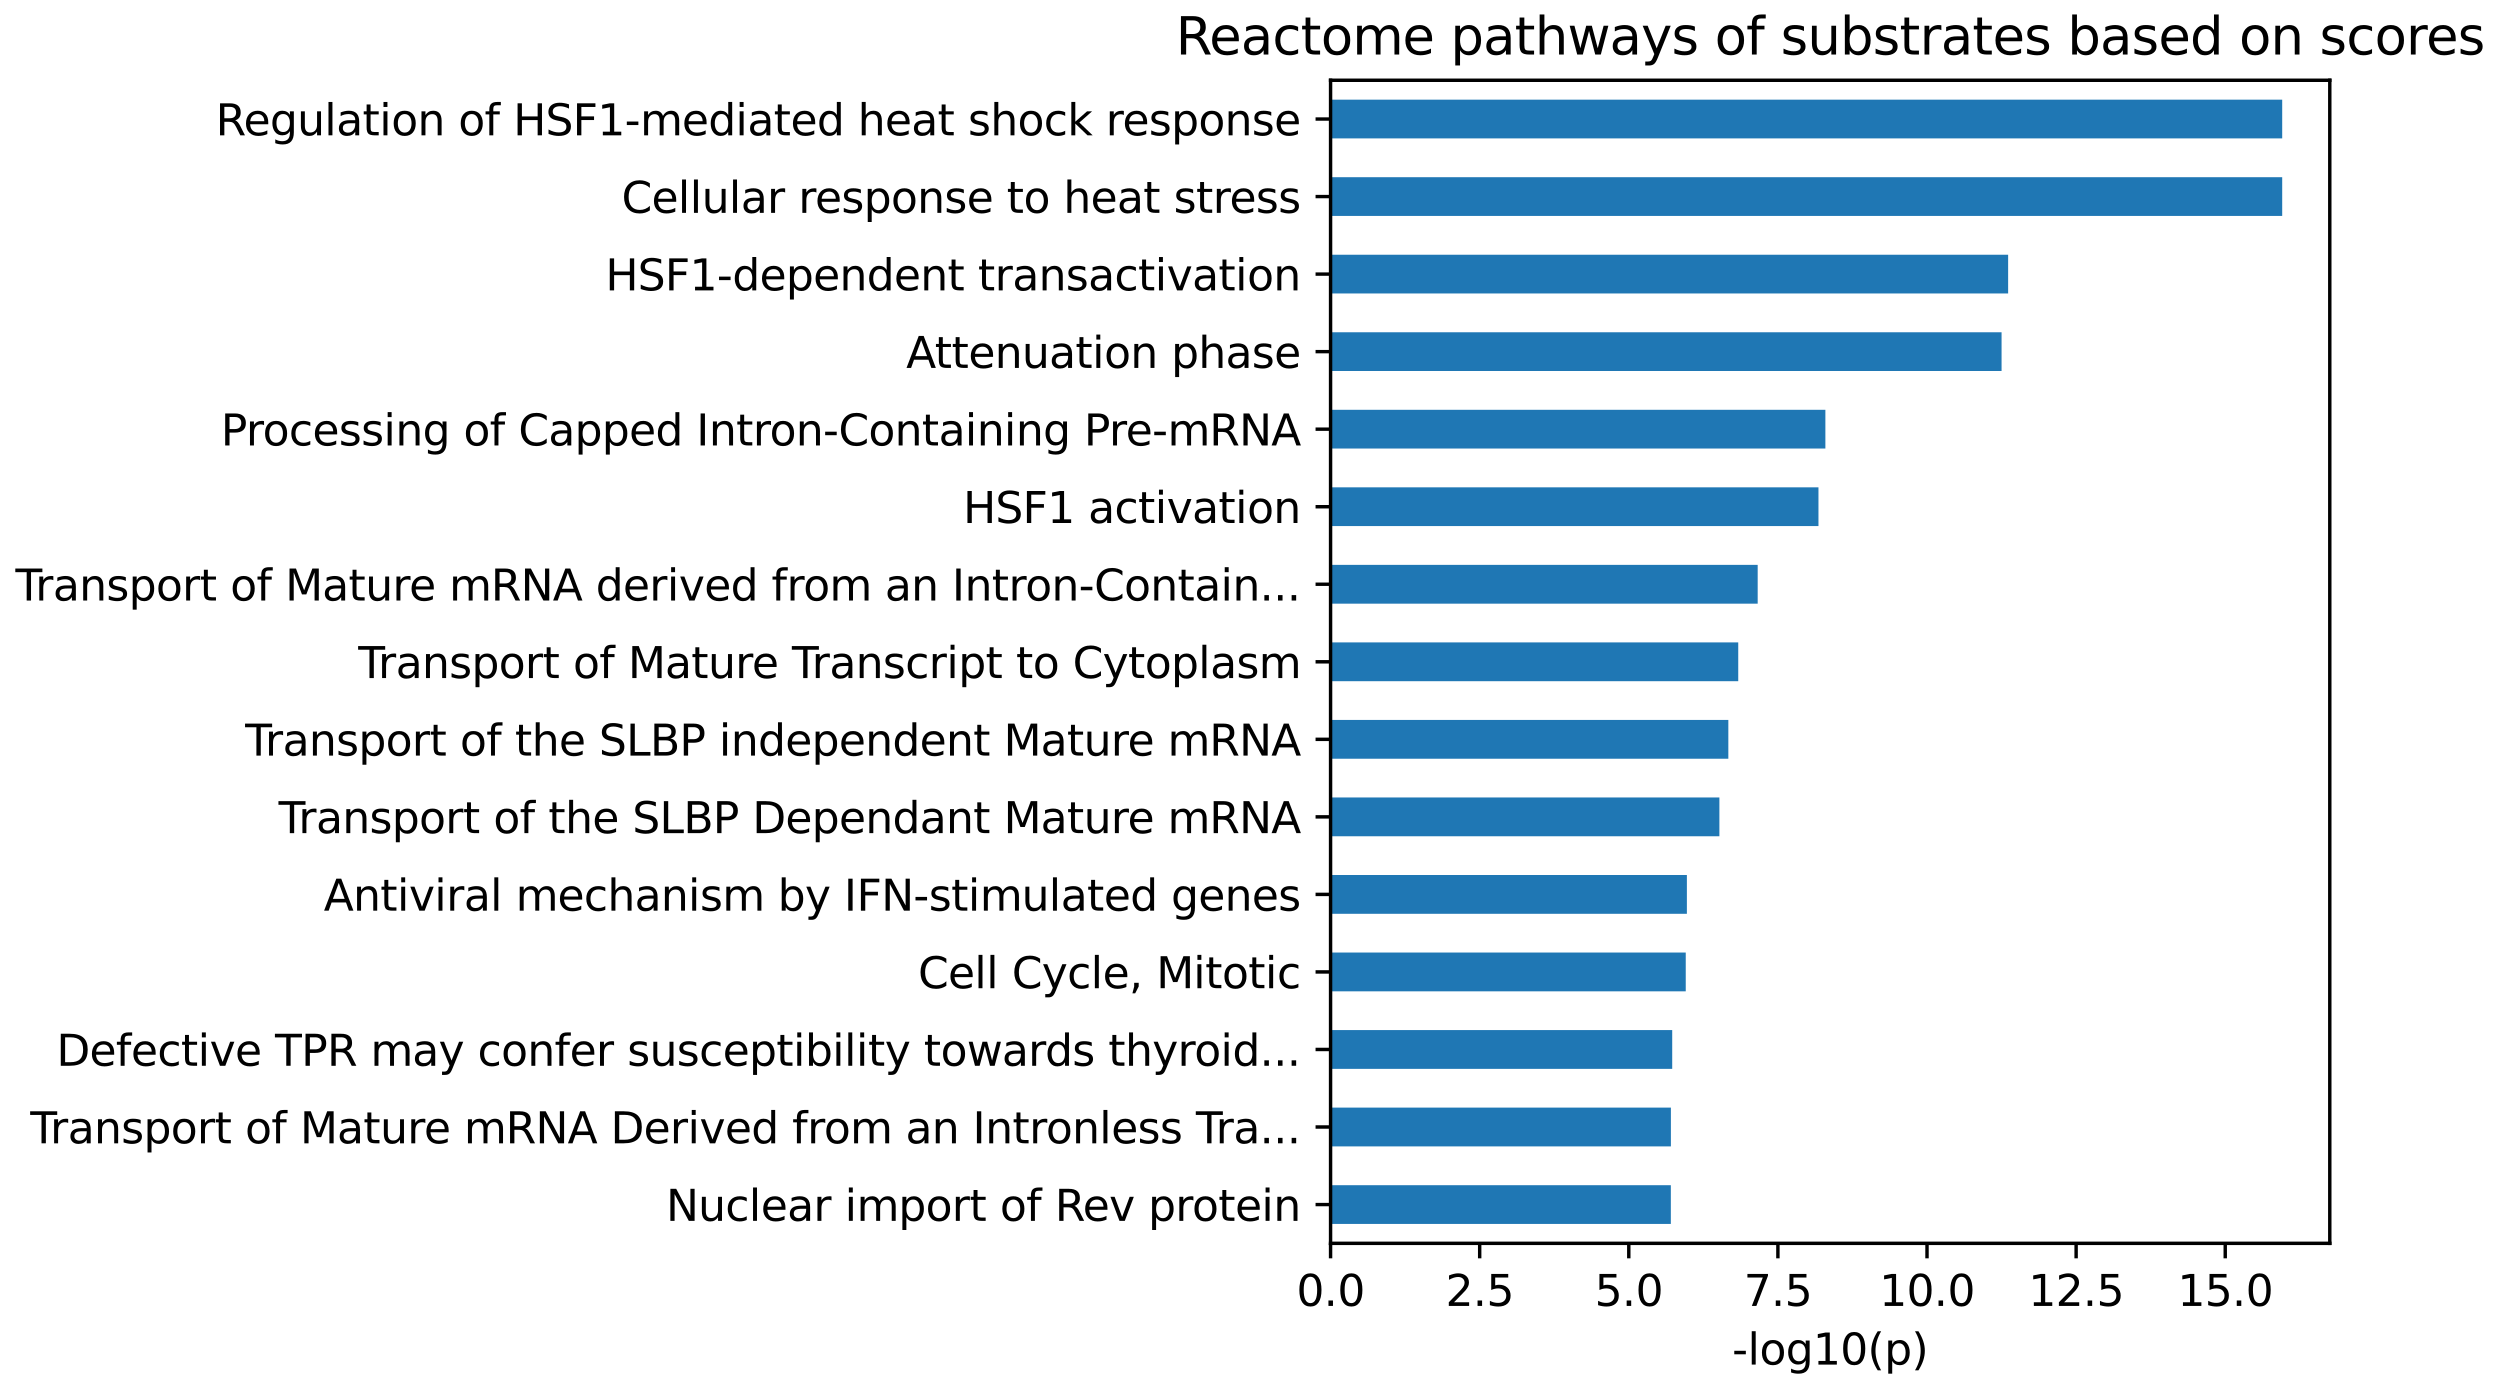 <?xml version="1.0" encoding="utf-8" standalone="no"?>
<!DOCTYPE svg PUBLIC "-//W3C//DTD SVG 1.1//EN"
  "http://www.w3.org/Graphics/SVG/1.1/DTD/svg11.dtd">
<svg xmlns:xlink="http://www.w3.org/1999/xlink" width="583.032pt" height="323.914pt" viewBox="0 0 583.032 323.914" xmlns="http://www.w3.org/2000/svg" version="1.1">
 <defs>
  <style type="text/css">*{stroke-linejoin: round; stroke-linecap: butt}</style>
 </defs>
 <g id="figure_1">
  <g id="patch_1">
   <path d="M 0 323.914 
L 583.032 323.914 
L 583.032 0 
L 0 0 
L 0 323.914 
z
" style="fill: none"/>
  </g>
  <g id="axes_1">
   <g id="patch_2">
    <path d="M 310.305 289.958 
L 543.335 289.958 
L 543.335 18.718 
L 310.305 18.718 
L 310.305 289.958 
z
" style="fill: none"/>
   </g>
   <g id="patch_3">
    <path d="M 310.305 285.437 
L 389.661 285.437 
L 389.661 276.396 
L 310.305 276.396 
z
" clip-path="url(#p4a1fc782c4)" style="fill: #1f77b4"/>
   </g>
   <g id="patch_4">
    <path d="M 310.305 267.355 
L 389.675 267.355 
L 389.675 258.313 
L 310.305 258.313 
z
" clip-path="url(#p4a1fc782c4)" style="fill: #1f77b4"/>
   </g>
   <g id="patch_5">
    <path d="M 310.305 249.272 
L 389.981 249.272 
L 389.981 240.231 
L 310.305 240.231 
z
" clip-path="url(#p4a1fc782c4)" style="fill: #1f77b4"/>
   </g>
   <g id="patch_6">
    <path d="M 310.305 231.189 
L 393.138 231.189 
L 393.138 222.148 
L 310.305 222.148 
z
" clip-path="url(#p4a1fc782c4)" style="fill: #1f77b4"/>
   </g>
   <g id="patch_7">
    <path d="M 310.305 213.107 
L 393.403 213.107 
L 393.403 204.065 
L 310.305 204.065 
z
" clip-path="url(#p4a1fc782c4)" style="fill: #1f77b4"/>
   </g>
   <g id="patch_8">
    <path d="M 310.305 195.024 
L 400.984 195.024 
L 400.984 185.983 
L 310.305 185.983 
z
" clip-path="url(#p4a1fc782c4)" style="fill: #1f77b4"/>
   </g>
   <g id="patch_9">
    <path d="M 310.305 176.941 
L 403.07 176.941 
L 403.07 167.9 
L 310.305 167.9 
z
" clip-path="url(#p4a1fc782c4)" style="fill: #1f77b4"/>
   </g>
   <g id="patch_10">
    <path d="M 310.305 158.859 
L 405.379 158.859 
L 405.379 149.817 
L 310.305 149.817 
z
" clip-path="url(#p4a1fc782c4)" style="fill: #1f77b4"/>
   </g>
   <g id="patch_11">
    <path d="M 310.305 140.776 
L 409.914 140.776 
L 409.914 131.735 
L 310.305 131.735 
z
" clip-path="url(#p4a1fc782c4)" style="fill: #1f77b4"/>
   </g>
   <g id="patch_12">
    <path d="M 310.305 122.693 
L 424.088 122.693 
L 424.088 113.652 
L 310.305 113.652 
z
" clip-path="url(#p4a1fc782c4)" style="fill: #1f77b4"/>
   </g>
   <g id="patch_13">
    <path d="M 310.305 104.611 
L 425.702 104.611 
L 425.702 95.569 
L 310.305 95.569 
z
" clip-path="url(#p4a1fc782c4)" style="fill: #1f77b4"/>
   </g>
   <g id="patch_14">
    <path d="M 310.305 86.528 
L 466.792 86.528 
L 466.792 77.487 
L 310.305 77.487 
z
" clip-path="url(#p4a1fc782c4)" style="fill: #1f77b4"/>
   </g>
   <g id="patch_15">
    <path d="M 310.305 68.445 
L 468.322 68.445 
L 468.322 59.404 
L 310.305 59.404 
z
" clip-path="url(#p4a1fc782c4)" style="fill: #1f77b4"/>
   </g>
   <g id="patch_16">
    <path d="M 310.305 50.363 
L 532.238 50.363 
L 532.238 41.321 
L 310.305 41.321 
z
" clip-path="url(#p4a1fc782c4)" style="fill: #1f77b4"/>
   </g>
   <g id="patch_17">
    <path d="M 310.305 32.28 
L 532.238 32.28 
L 532.238 23.239 
L 310.305 23.239 
z
" clip-path="url(#p4a1fc782c4)" style="fill: #1f77b4"/>
   </g>
   <g id="matplotlib.axis_1">
    <g id="xtick_1">
     <g id="line2d_1">
      <defs>
       <path id="m0d7e489ca1" d="M 0 0 
L 0 3.5 
" style="stroke: #000000; stroke-width: 0.8"/>
      </defs>
      <g>
       <use xlink:href="#m0d7e489ca1" x="310.305" y="289.958" style="stroke: #000000; stroke-width: 0.8"/>
      </g>
     </g>
     <g id="text_1">
      <!-- 0.0 -->
      <g transform="translate(302.353 304.557) scale(0.1 -0.1)">
       <defs>
        <path id="DejaVuSans-30" d="M 2034 4250 
Q 1547 4250 1301 3770 
Q 1056 3291 1056 2328 
Q 1056 1369 1301 889 
Q 1547 409 2034 409 
Q 2525 409 2770 889 
Q 3016 1369 3016 2328 
Q 3016 3291 2770 3770 
Q 2525 4250 2034 4250 
z
M 2034 4750 
Q 2819 4750 3233 4129 
Q 3647 3509 3647 2328 
Q 3647 1150 3233 529 
Q 2819 -91 2034 -91 
Q 1250 -91 836 529 
Q 422 1150 422 2328 
Q 422 3509 836 4129 
Q 1250 4750 2034 4750 
z
" transform="scale(0.016)"/>
        <path id="DejaVuSans-2e" d="M 684 794 
L 1344 794 
L 1344 0 
L 684 0 
L 684 794 
z
" transform="scale(0.016)"/>
       </defs>
       <use xlink:href="#DejaVuSans-30"/>
       <use xlink:href="#DejaVuSans-2e" transform="translate(63.623 0)"/>
       <use xlink:href="#DejaVuSans-30" transform="translate(95.41 0)"/>
      </g>
     </g>
    </g>
    <g id="xtick_2">
     <g id="line2d_2">
      <g>
       <use xlink:href="#m0d7e489ca1" x="345.08" y="289.958" style="stroke: #000000; stroke-width: 0.8"/>
      </g>
     </g>
     <g id="text_2">
      <!-- 2.5 -->
      <g transform="translate(337.128 304.557) scale(0.1 -0.1)">
       <defs>
        <path id="DejaVuSans-32" d="M 1228 531 
L 3431 531 
L 3431 0 
L 469 0 
L 469 531 
Q 828 903 1448 1529 
Q 2069 2156 2228 2338 
Q 2531 2678 2651 2914 
Q 2772 3150 2772 3378 
Q 2772 3750 2511 3984 
Q 2250 4219 1831 4219 
Q 1534 4219 1204 4116 
Q 875 4013 500 3803 
L 500 4441 
Q 881 4594 1212 4672 
Q 1544 4750 1819 4750 
Q 2544 4750 2975 4387 
Q 3406 4025 3406 3419 
Q 3406 3131 3298 2873 
Q 3191 2616 2906 2266 
Q 2828 2175 2409 1742 
Q 1991 1309 1228 531 
z
" transform="scale(0.016)"/>
        <path id="DejaVuSans-35" d="M 691 4666 
L 3169 4666 
L 3169 4134 
L 1269 4134 
L 1269 2991 
Q 1406 3038 1543 3061 
Q 1681 3084 1819 3084 
Q 2600 3084 3056 2656 
Q 3513 2228 3513 1497 
Q 3513 744 3044 326 
Q 2575 -91 1722 -91 
Q 1428 -91 1123 -41 
Q 819 9 494 109 
L 494 744 
Q 775 591 1075 516 
Q 1375 441 1709 441 
Q 2250 441 2565 725 
Q 2881 1009 2881 1497 
Q 2881 1984 2565 2268 
Q 2250 2553 1709 2553 
Q 1456 2553 1204 2497 
Q 953 2441 691 2322 
L 691 4666 
z
" transform="scale(0.016)"/>
       </defs>
       <use xlink:href="#DejaVuSans-32"/>
       <use xlink:href="#DejaVuSans-2e" transform="translate(63.623 0)"/>
       <use xlink:href="#DejaVuSans-35" transform="translate(95.41 0)"/>
      </g>
     </g>
    </g>
    <g id="xtick_3">
     <g id="line2d_3">
      <g>
       <use xlink:href="#m0d7e489ca1" x="379.854" y="289.958" style="stroke: #000000; stroke-width: 0.8"/>
      </g>
     </g>
     <g id="text_3">
      <!-- 5.0 -->
      <g transform="translate(371.903 304.557) scale(0.1 -0.1)">
       <use xlink:href="#DejaVuSans-35"/>
       <use xlink:href="#DejaVuSans-2e" transform="translate(63.623 0)"/>
       <use xlink:href="#DejaVuSans-30" transform="translate(95.41 0)"/>
      </g>
     </g>
    </g>
    <g id="xtick_4">
     <g id="line2d_4">
      <g>
       <use xlink:href="#m0d7e489ca1" x="414.629" y="289.958" style="stroke: #000000; stroke-width: 0.8"/>
      </g>
     </g>
     <g id="text_4">
      <!-- 7.5 -->
      <g transform="translate(406.678 304.557) scale(0.1 -0.1)">
       <defs>
        <path id="DejaVuSans-37" d="M 525 4666 
L 3525 4666 
L 3525 4397 
L 1831 0 
L 1172 0 
L 2766 4134 
L 525 4134 
L 525 4666 
z
" transform="scale(0.016)"/>
       </defs>
       <use xlink:href="#DejaVuSans-37"/>
       <use xlink:href="#DejaVuSans-2e" transform="translate(63.623 0)"/>
       <use xlink:href="#DejaVuSans-35" transform="translate(95.41 0)"/>
      </g>
     </g>
    </g>
    <g id="xtick_5">
     <g id="line2d_5">
      <g>
       <use xlink:href="#m0d7e489ca1" x="449.404" y="289.958" style="stroke: #000000; stroke-width: 0.8"/>
      </g>
     </g>
     <g id="text_5">
      <!-- 10.0 -->
      <g transform="translate(438.271 304.557) scale(0.1 -0.1)">
       <defs>
        <path id="DejaVuSans-31" d="M 794 531 
L 1825 531 
L 1825 4091 
L 703 3866 
L 703 4441 
L 1819 4666 
L 2450 4666 
L 2450 531 
L 3481 531 
L 3481 0 
L 794 0 
L 794 531 
z
" transform="scale(0.016)"/>
       </defs>
       <use xlink:href="#DejaVuSans-31"/>
       <use xlink:href="#DejaVuSans-30" transform="translate(63.623 0)"/>
       <use xlink:href="#DejaVuSans-2e" transform="translate(127.246 0)"/>
       <use xlink:href="#DejaVuSans-30" transform="translate(159.033 0)"/>
      </g>
     </g>
    </g>
    <g id="xtick_6">
     <g id="line2d_6">
      <g>
       <use xlink:href="#m0d7e489ca1" x="484.179" y="289.958" style="stroke: #000000; stroke-width: 0.8"/>
      </g>
     </g>
     <g id="text_6">
      <!-- 12.5 -->
      <g transform="translate(473.046 304.557) scale(0.1 -0.1)">
       <use xlink:href="#DejaVuSans-31"/>
       <use xlink:href="#DejaVuSans-32" transform="translate(63.623 0)"/>
       <use xlink:href="#DejaVuSans-2e" transform="translate(127.246 0)"/>
       <use xlink:href="#DejaVuSans-35" transform="translate(159.033 0)"/>
      </g>
     </g>
    </g>
    <g id="xtick_7">
     <g id="line2d_7">
      <g>
       <use xlink:href="#m0d7e489ca1" x="518.954" y="289.958" style="stroke: #000000; stroke-width: 0.8"/>
      </g>
     </g>
     <g id="text_7">
      <!-- 15.0 -->
      <g transform="translate(507.821 304.557) scale(0.1 -0.1)">
       <use xlink:href="#DejaVuSans-31"/>
       <use xlink:href="#DejaVuSans-35" transform="translate(63.623 0)"/>
       <use xlink:href="#DejaVuSans-2e" transform="translate(127.246 0)"/>
       <use xlink:href="#DejaVuSans-30" transform="translate(159.033 0)"/>
      </g>
     </g>
    </g>
    <g id="text_8">
     <!-- -log10(p) -->
     <g transform="translate(403.955 318.235) scale(0.1 -0.1)">
      <defs>
       <path id="DejaVuSans-2d" d="M 313 2009 
L 1997 2009 
L 1997 1497 
L 313 1497 
L 313 2009 
z
" transform="scale(0.016)"/>
       <path id="DejaVuSans-6c" d="M 603 4863 
L 1178 4863 
L 1178 0 
L 603 0 
L 603 4863 
z
" transform="scale(0.016)"/>
       <path id="DejaVuSans-6f" d="M 1959 3097 
Q 1497 3097 1228 2736 
Q 959 2375 959 1747 
Q 959 1119 1226 758 
Q 1494 397 1959 397 
Q 2419 397 2687 759 
Q 2956 1122 2956 1747 
Q 2956 2369 2687 2733 
Q 2419 3097 1959 3097 
z
M 1959 3584 
Q 2709 3584 3137 3096 
Q 3566 2609 3566 1747 
Q 3566 888 3137 398 
Q 2709 -91 1959 -91 
Q 1206 -91 779 398 
Q 353 888 353 1747 
Q 353 2609 779 3096 
Q 1206 3584 1959 3584 
z
" transform="scale(0.016)"/>
       <path id="DejaVuSans-67" d="M 2906 1791 
Q 2906 2416 2648 2759 
Q 2391 3103 1925 3103 
Q 1463 3103 1205 2759 
Q 947 2416 947 1791 
Q 947 1169 1205 825 
Q 1463 481 1925 481 
Q 2391 481 2648 825 
Q 2906 1169 2906 1791 
z
M 3481 434 
Q 3481 -459 3084 -895 
Q 2688 -1331 1869 -1331 
Q 1566 -1331 1297 -1286 
Q 1028 -1241 775 -1147 
L 775 -588 
Q 1028 -725 1275 -790 
Q 1522 -856 1778 -856 
Q 2344 -856 2625 -561 
Q 2906 -266 2906 331 
L 2906 616 
Q 2728 306 2450 153 
Q 2172 0 1784 0 
Q 1141 0 747 490 
Q 353 981 353 1791 
Q 353 2603 747 3093 
Q 1141 3584 1784 3584 
Q 2172 3584 2450 3431 
Q 2728 3278 2906 2969 
L 2906 3500 
L 3481 3500 
L 3481 434 
z
" transform="scale(0.016)"/>
       <path id="DejaVuSans-28" d="M 1984 4856 
Q 1566 4138 1362 3434 
Q 1159 2731 1159 2009 
Q 1159 1288 1364 580 
Q 1569 -128 1984 -844 
L 1484 -844 
Q 1016 -109 783 600 
Q 550 1309 550 2009 
Q 550 2706 781 3412 
Q 1013 4119 1484 4856 
L 1984 4856 
z
" transform="scale(0.016)"/>
       <path id="DejaVuSans-70" d="M 1159 525 
L 1159 -1331 
L 581 -1331 
L 581 3500 
L 1159 3500 
L 1159 2969 
Q 1341 3281 1617 3432 
Q 1894 3584 2278 3584 
Q 2916 3584 3314 3078 
Q 3713 2572 3713 1747 
Q 3713 922 3314 415 
Q 2916 -91 2278 -91 
Q 1894 -91 1617 61 
Q 1341 213 1159 525 
z
M 3116 1747 
Q 3116 2381 2855 2742 
Q 2594 3103 2138 3103 
Q 1681 3103 1420 2742 
Q 1159 2381 1159 1747 
Q 1159 1113 1420 752 
Q 1681 391 2138 391 
Q 2594 391 2855 752 
Q 3116 1113 3116 1747 
z
" transform="scale(0.016)"/>
       <path id="DejaVuSans-29" d="M 513 4856 
L 1013 4856 
Q 1481 4119 1714 3412 
Q 1947 2706 1947 2009 
Q 1947 1309 1714 600 
Q 1481 -109 1013 -844 
L 513 -844 
Q 928 -128 1133 580 
Q 1338 1288 1338 2009 
Q 1338 2731 1133 3434 
Q 928 4138 513 4856 
z
" transform="scale(0.016)"/>
      </defs>
      <use xlink:href="#DejaVuSans-2d"/>
      <use xlink:href="#DejaVuSans-6c" transform="translate(36.084 0)"/>
      <use xlink:href="#DejaVuSans-6f" transform="translate(63.867 0)"/>
      <use xlink:href="#DejaVuSans-67" transform="translate(125.049 0)"/>
      <use xlink:href="#DejaVuSans-31" transform="translate(188.525 0)"/>
      <use xlink:href="#DejaVuSans-30" transform="translate(252.148 0)"/>
      <use xlink:href="#DejaVuSans-28" transform="translate(315.771 0)"/>
      <use xlink:href="#DejaVuSans-70" transform="translate(354.785 0)"/>
      <use xlink:href="#DejaVuSans-29" transform="translate(418.262 0)"/>
     </g>
    </g>
   </g>
   <g id="matplotlib.axis_2">
    <g id="ytick_1">
     <g id="line2d_8">
      <defs>
       <path id="m5bcaf305f4" d="M 0 0 
L -3.5 0 
" style="stroke: #000000; stroke-width: 0.8"/>
      </defs>
      <g>
       <use xlink:href="#m5bcaf305f4" x="310.305" y="280.917" style="stroke: #000000; stroke-width: 0.8"/>
      </g>
     </g>
     <g id="text_9">
      <!-- Nuclear import of Rev protein -->
      <g transform="translate(155.336 284.716) scale(0.1 -0.1)">
       <defs>
        <path id="DejaVuSans-4e" d="M 628 4666 
L 1478 4666 
L 3547 763 
L 3547 4666 
L 4159 4666 
L 4159 0 
L 3309 0 
L 1241 3903 
L 1241 0 
L 628 0 
L 628 4666 
z
" transform="scale(0.016)"/>
        <path id="DejaVuSans-75" d="M 544 1381 
L 544 3500 
L 1119 3500 
L 1119 1403 
Q 1119 906 1312 657 
Q 1506 409 1894 409 
Q 2359 409 2629 706 
Q 2900 1003 2900 1516 
L 2900 3500 
L 3475 3500 
L 3475 0 
L 2900 0 
L 2900 538 
Q 2691 219 2414 64 
Q 2138 -91 1772 -91 
Q 1169 -91 856 284 
Q 544 659 544 1381 
z
M 1991 3584 
L 1991 3584 
z
" transform="scale(0.016)"/>
        <path id="DejaVuSans-63" d="M 3122 3366 
L 3122 2828 
Q 2878 2963 2633 3030 
Q 2388 3097 2138 3097 
Q 1578 3097 1268 2742 
Q 959 2388 959 1747 
Q 959 1106 1268 751 
Q 1578 397 2138 397 
Q 2388 397 2633 464 
Q 2878 531 3122 666 
L 3122 134 
Q 2881 22 2623 -34 
Q 2366 -91 2075 -91 
Q 1284 -91 818 406 
Q 353 903 353 1747 
Q 353 2603 823 3093 
Q 1294 3584 2113 3584 
Q 2378 3584 2631 3529 
Q 2884 3475 3122 3366 
z
" transform="scale(0.016)"/>
        <path id="DejaVuSans-65" d="M 3597 1894 
L 3597 1613 
L 953 1613 
Q 991 1019 1311 708 
Q 1631 397 2203 397 
Q 2534 397 2845 478 
Q 3156 559 3463 722 
L 3463 178 
Q 3153 47 2828 -22 
Q 2503 -91 2169 -91 
Q 1331 -91 842 396 
Q 353 884 353 1716 
Q 353 2575 817 3079 
Q 1281 3584 2069 3584 
Q 2775 3584 3186 3129 
Q 3597 2675 3597 1894 
z
M 3022 2063 
Q 3016 2534 2758 2815 
Q 2500 3097 2075 3097 
Q 1594 3097 1305 2825 
Q 1016 2553 972 2059 
L 3022 2063 
z
" transform="scale(0.016)"/>
        <path id="DejaVuSans-61" d="M 2194 1759 
Q 1497 1759 1228 1600 
Q 959 1441 959 1056 
Q 959 750 1161 570 
Q 1363 391 1709 391 
Q 2188 391 2477 730 
Q 2766 1069 2766 1631 
L 2766 1759 
L 2194 1759 
z
M 3341 1997 
L 3341 0 
L 2766 0 
L 2766 531 
Q 2569 213 2275 61 
Q 1981 -91 1556 -91 
Q 1019 -91 701 211 
Q 384 513 384 1019 
Q 384 1609 779 1909 
Q 1175 2209 1959 2209 
L 2766 2209 
L 2766 2266 
Q 2766 2663 2505 2880 
Q 2244 3097 1772 3097 
Q 1472 3097 1187 3025 
Q 903 2953 641 2809 
L 641 3341 
Q 956 3463 1253 3523 
Q 1550 3584 1831 3584 
Q 2591 3584 2966 3190 
Q 3341 2797 3341 1997 
z
" transform="scale(0.016)"/>
        <path id="DejaVuSans-72" d="M 2631 2963 
Q 2534 3019 2420 3045 
Q 2306 3072 2169 3072 
Q 1681 3072 1420 2755 
Q 1159 2438 1159 1844 
L 1159 0 
L 581 0 
L 581 3500 
L 1159 3500 
L 1159 2956 
Q 1341 3275 1631 3429 
Q 1922 3584 2338 3584 
Q 2397 3584 2469 3576 
Q 2541 3569 2628 3553 
L 2631 2963 
z
" transform="scale(0.016)"/>
        <path id="DejaVuSans-20" transform="scale(0.016)"/>
        <path id="DejaVuSans-69" d="M 603 3500 
L 1178 3500 
L 1178 0 
L 603 0 
L 603 3500 
z
M 603 4863 
L 1178 4863 
L 1178 4134 
L 603 4134 
L 603 4863 
z
" transform="scale(0.016)"/>
        <path id="DejaVuSans-6d" d="M 3328 2828 
Q 3544 3216 3844 3400 
Q 4144 3584 4550 3584 
Q 5097 3584 5394 3201 
Q 5691 2819 5691 2113 
L 5691 0 
L 5113 0 
L 5113 2094 
Q 5113 2597 4934 2840 
Q 4756 3084 4391 3084 
Q 3944 3084 3684 2787 
Q 3425 2491 3425 1978 
L 3425 0 
L 2847 0 
L 2847 2094 
Q 2847 2600 2669 2842 
Q 2491 3084 2119 3084 
Q 1678 3084 1418 2786 
Q 1159 2488 1159 1978 
L 1159 0 
L 581 0 
L 581 3500 
L 1159 3500 
L 1159 2956 
Q 1356 3278 1631 3431 
Q 1906 3584 2284 3584 
Q 2666 3584 2933 3390 
Q 3200 3197 3328 2828 
z
" transform="scale(0.016)"/>
        <path id="DejaVuSans-74" d="M 1172 4494 
L 1172 3500 
L 2356 3500 
L 2356 3053 
L 1172 3053 
L 1172 1153 
Q 1172 725 1289 603 
Q 1406 481 1766 481 
L 2356 481 
L 2356 0 
L 1766 0 
Q 1100 0 847 248 
Q 594 497 594 1153 
L 594 3053 
L 172 3053 
L 172 3500 
L 594 3500 
L 594 4494 
L 1172 4494 
z
" transform="scale(0.016)"/>
        <path id="DejaVuSans-66" d="M 2375 4863 
L 2375 4384 
L 1825 4384 
Q 1516 4384 1395 4259 
Q 1275 4134 1275 3809 
L 1275 3500 
L 2222 3500 
L 2222 3053 
L 1275 3053 
L 1275 0 
L 697 0 
L 697 3053 
L 147 3053 
L 147 3500 
L 697 3500 
L 697 3744 
Q 697 4328 969 4595 
Q 1241 4863 1831 4863 
L 2375 4863 
z
" transform="scale(0.016)"/>
        <path id="DejaVuSans-52" d="M 2841 2188 
Q 3044 2119 3236 1894 
Q 3428 1669 3622 1275 
L 4263 0 
L 3584 0 
L 2988 1197 
Q 2756 1666 2539 1819 
Q 2322 1972 1947 1972 
L 1259 1972 
L 1259 0 
L 628 0 
L 628 4666 
L 2053 4666 
Q 2853 4666 3247 4331 
Q 3641 3997 3641 3322 
Q 3641 2881 3436 2590 
Q 3231 2300 2841 2188 
z
M 1259 4147 
L 1259 2491 
L 2053 2491 
Q 2509 2491 2742 2702 
Q 2975 2913 2975 3322 
Q 2975 3731 2742 3939 
Q 2509 4147 2053 4147 
L 1259 4147 
z
" transform="scale(0.016)"/>
        <path id="DejaVuSans-76" d="M 191 3500 
L 800 3500 
L 1894 563 
L 2988 3500 
L 3597 3500 
L 2284 0 
L 1503 0 
L 191 3500 
z
" transform="scale(0.016)"/>
        <path id="DejaVuSans-6e" d="M 3513 2113 
L 3513 0 
L 2938 0 
L 2938 2094 
Q 2938 2591 2744 2837 
Q 2550 3084 2163 3084 
Q 1697 3084 1428 2787 
Q 1159 2491 1159 1978 
L 1159 0 
L 581 0 
L 581 3500 
L 1159 3500 
L 1159 2956 
Q 1366 3272 1645 3428 
Q 1925 3584 2291 3584 
Q 2894 3584 3203 3211 
Q 3513 2838 3513 2113 
z
" transform="scale(0.016)"/>
       </defs>
       <use xlink:href="#DejaVuSans-4e"/>
       <use xlink:href="#DejaVuSans-75" transform="translate(74.805 0)"/>
       <use xlink:href="#DejaVuSans-63" transform="translate(138.184 0)"/>
       <use xlink:href="#DejaVuSans-6c" transform="translate(193.164 0)"/>
       <use xlink:href="#DejaVuSans-65" transform="translate(220.947 0)"/>
       <use xlink:href="#DejaVuSans-61" transform="translate(282.471 0)"/>
       <use xlink:href="#DejaVuSans-72" transform="translate(343.75 0)"/>
       <use xlink:href="#DejaVuSans-20" transform="translate(384.863 0)"/>
       <use xlink:href="#DejaVuSans-69" transform="translate(416.65 0)"/>
       <use xlink:href="#DejaVuSans-6d" transform="translate(444.434 0)"/>
       <use xlink:href="#DejaVuSans-70" transform="translate(541.846 0)"/>
       <use xlink:href="#DejaVuSans-6f" transform="translate(605.322 0)"/>
       <use xlink:href="#DejaVuSans-72" transform="translate(666.504 0)"/>
       <use xlink:href="#DejaVuSans-74" transform="translate(707.617 0)"/>
       <use xlink:href="#DejaVuSans-20" transform="translate(746.826 0)"/>
       <use xlink:href="#DejaVuSans-6f" transform="translate(778.613 0)"/>
       <use xlink:href="#DejaVuSans-66" transform="translate(839.795 0)"/>
       <use xlink:href="#DejaVuSans-20" transform="translate(875 0)"/>
       <use xlink:href="#DejaVuSans-52" transform="translate(906.787 0)"/>
       <use xlink:href="#DejaVuSans-65" transform="translate(971.77 0)"/>
       <use xlink:href="#DejaVuSans-76" transform="translate(1033.293 0)"/>
       <use xlink:href="#DejaVuSans-20" transform="translate(1092.473 0)"/>
       <use xlink:href="#DejaVuSans-70" transform="translate(1124.26 0)"/>
       <use xlink:href="#DejaVuSans-72" transform="translate(1187.736 0)"/>
       <use xlink:href="#DejaVuSans-6f" transform="translate(1226.6 0)"/>
       <use xlink:href="#DejaVuSans-74" transform="translate(1287.781 0)"/>
       <use xlink:href="#DejaVuSans-65" transform="translate(1326.99 0)"/>
       <use xlink:href="#DejaVuSans-69" transform="translate(1388.514 0)"/>
       <use xlink:href="#DejaVuSans-6e" transform="translate(1416.297 0)"/>
      </g>
     </g>
    </g>
    <g id="ytick_2">
     <g id="line2d_9">
      <g>
       <use xlink:href="#m5bcaf305f4" x="310.305" y="262.834" style="stroke: #000000; stroke-width: 0.8"/>
      </g>
     </g>
     <g id="text_10">
      <!-- Transport of Mature mRNA Derived from an Intronless Tra... -->
      <g transform="translate(7.059 266.633) scale(0.1 -0.1)">
       <defs>
        <path id="DejaVuSans-54" d="M -19 4666 
L 3928 4666 
L 3928 4134 
L 2272 4134 
L 2272 0 
L 1638 0 
L 1638 4134 
L -19 4134 
L -19 4666 
z
" transform="scale(0.016)"/>
        <path id="DejaVuSans-73" d="M 2834 3397 
L 2834 2853 
Q 2591 2978 2328 3040 
Q 2066 3103 1784 3103 
Q 1356 3103 1142 2972 
Q 928 2841 928 2578 
Q 928 2378 1081 2264 
Q 1234 2150 1697 2047 
L 1894 2003 
Q 2506 1872 2764 1633 
Q 3022 1394 3022 966 
Q 3022 478 2636 193 
Q 2250 -91 1575 -91 
Q 1294 -91 989 -36 
Q 684 19 347 128 
L 347 722 
Q 666 556 975 473 
Q 1284 391 1588 391 
Q 1994 391 2212 530 
Q 2431 669 2431 922 
Q 2431 1156 2273 1281 
Q 2116 1406 1581 1522 
L 1381 1569 
Q 847 1681 609 1914 
Q 372 2147 372 2553 
Q 372 3047 722 3315 
Q 1072 3584 1716 3584 
Q 2034 3584 2315 3537 
Q 2597 3491 2834 3397 
z
" transform="scale(0.016)"/>
        <path id="DejaVuSans-4d" d="M 628 4666 
L 1569 4666 
L 2759 1491 
L 3956 4666 
L 4897 4666 
L 4897 0 
L 4281 0 
L 4281 4097 
L 3078 897 
L 2444 897 
L 1241 4097 
L 1241 0 
L 628 0 
L 628 4666 
z
" transform="scale(0.016)"/>
        <path id="DejaVuSans-41" d="M 2188 4044 
L 1331 1722 
L 3047 1722 
L 2188 4044 
z
M 1831 4666 
L 2547 4666 
L 4325 0 
L 3669 0 
L 3244 1197 
L 1141 1197 
L 716 0 
L 50 0 
L 1831 4666 
z
" transform="scale(0.016)"/>
        <path id="DejaVuSans-44" d="M 1259 4147 
L 1259 519 
L 2022 519 
Q 2988 519 3436 956 
Q 3884 1394 3884 2338 
Q 3884 3275 3436 3711 
Q 2988 4147 2022 4147 
L 1259 4147 
z
M 628 4666 
L 1925 4666 
Q 3281 4666 3915 4102 
Q 4550 3538 4550 2338 
Q 4550 1131 3912 565 
Q 3275 0 1925 0 
L 628 0 
L 628 4666 
z
" transform="scale(0.016)"/>
        <path id="DejaVuSans-64" d="M 2906 2969 
L 2906 4863 
L 3481 4863 
L 3481 0 
L 2906 0 
L 2906 525 
Q 2725 213 2448 61 
Q 2172 -91 1784 -91 
Q 1150 -91 751 415 
Q 353 922 353 1747 
Q 353 2572 751 3078 
Q 1150 3584 1784 3584 
Q 2172 3584 2448 3432 
Q 2725 3281 2906 2969 
z
M 947 1747 
Q 947 1113 1208 752 
Q 1469 391 1925 391 
Q 2381 391 2643 752 
Q 2906 1113 2906 1747 
Q 2906 2381 2643 2742 
Q 2381 3103 1925 3103 
Q 1469 3103 1208 2742 
Q 947 2381 947 1747 
z
" transform="scale(0.016)"/>
        <path id="DejaVuSans-49" d="M 628 4666 
L 1259 4666 
L 1259 0 
L 628 0 
L 628 4666 
z
" transform="scale(0.016)"/>
       </defs>
       <use xlink:href="#DejaVuSans-54"/>
       <use xlink:href="#DejaVuSans-72" transform="translate(46.334 0)"/>
       <use xlink:href="#DejaVuSans-61" transform="translate(87.447 0)"/>
       <use xlink:href="#DejaVuSans-6e" transform="translate(148.727 0)"/>
       <use xlink:href="#DejaVuSans-73" transform="translate(212.105 0)"/>
       <use xlink:href="#DejaVuSans-70" transform="translate(264.205 0)"/>
       <use xlink:href="#DejaVuSans-6f" transform="translate(327.682 0)"/>
       <use xlink:href="#DejaVuSans-72" transform="translate(388.863 0)"/>
       <use xlink:href="#DejaVuSans-74" transform="translate(429.977 0)"/>
       <use xlink:href="#DejaVuSans-20" transform="translate(469.186 0)"/>
       <use xlink:href="#DejaVuSans-6f" transform="translate(500.973 0)"/>
       <use xlink:href="#DejaVuSans-66" transform="translate(562.154 0)"/>
       <use xlink:href="#DejaVuSans-20" transform="translate(597.359 0)"/>
       <use xlink:href="#DejaVuSans-4d" transform="translate(629.146 0)"/>
       <use xlink:href="#DejaVuSans-61" transform="translate(715.426 0)"/>
       <use xlink:href="#DejaVuSans-74" transform="translate(776.705 0)"/>
       <use xlink:href="#DejaVuSans-75" transform="translate(815.914 0)"/>
       <use xlink:href="#DejaVuSans-72" transform="translate(879.293 0)"/>
       <use xlink:href="#DejaVuSans-65" transform="translate(918.156 0)"/>
       <use xlink:href="#DejaVuSans-20" transform="translate(979.68 0)"/>
       <use xlink:href="#DejaVuSans-6d" transform="translate(1011.467 0)"/>
       <use xlink:href="#DejaVuSans-52" transform="translate(1108.879 0)"/>
       <use xlink:href="#DejaVuSans-4e" transform="translate(1178.361 0)"/>
       <use xlink:href="#DejaVuSans-41" transform="translate(1253.166 0)"/>
       <use xlink:href="#DejaVuSans-20" transform="translate(1321.574 0)"/>
       <use xlink:href="#DejaVuSans-44" transform="translate(1353.361 0)"/>
       <use xlink:href="#DejaVuSans-65" transform="translate(1430.363 0)"/>
       <use xlink:href="#DejaVuSans-72" transform="translate(1491.887 0)"/>
       <use xlink:href="#DejaVuSans-69" transform="translate(1533 0)"/>
       <use xlink:href="#DejaVuSans-76" transform="translate(1560.783 0)"/>
       <use xlink:href="#DejaVuSans-65" transform="translate(1619.963 0)"/>
       <use xlink:href="#DejaVuSans-64" transform="translate(1681.486 0)"/>
       <use xlink:href="#DejaVuSans-20" transform="translate(1744.963 0)"/>
       <use xlink:href="#DejaVuSans-66" transform="translate(1776.75 0)"/>
       <use xlink:href="#DejaVuSans-72" transform="translate(1811.955 0)"/>
       <use xlink:href="#DejaVuSans-6f" transform="translate(1850.818 0)"/>
       <use xlink:href="#DejaVuSans-6d" transform="translate(1912 0)"/>
       <use xlink:href="#DejaVuSans-20" transform="translate(2009.412 0)"/>
       <use xlink:href="#DejaVuSans-61" transform="translate(2041.199 0)"/>
       <use xlink:href="#DejaVuSans-6e" transform="translate(2102.479 0)"/>
       <use xlink:href="#DejaVuSans-20" transform="translate(2165.857 0)"/>
       <use xlink:href="#DejaVuSans-49" transform="translate(2197.645 0)"/>
       <use xlink:href="#DejaVuSans-6e" transform="translate(2227.137 0)"/>
       <use xlink:href="#DejaVuSans-74" transform="translate(2290.516 0)"/>
       <use xlink:href="#DejaVuSans-72" transform="translate(2329.725 0)"/>
       <use xlink:href="#DejaVuSans-6f" transform="translate(2368.588 0)"/>
       <use xlink:href="#DejaVuSans-6e" transform="translate(2429.77 0)"/>
       <use xlink:href="#DejaVuSans-6c" transform="translate(2493.148 0)"/>
       <use xlink:href="#DejaVuSans-65" transform="translate(2520.932 0)"/>
       <use xlink:href="#DejaVuSans-73" transform="translate(2582.455 0)"/>
       <use xlink:href="#DejaVuSans-73" transform="translate(2634.555 0)"/>
       <use xlink:href="#DejaVuSans-20" transform="translate(2686.654 0)"/>
       <use xlink:href="#DejaVuSans-54" transform="translate(2718.441 0)"/>
       <use xlink:href="#DejaVuSans-72" transform="translate(2764.775 0)"/>
       <use xlink:href="#DejaVuSans-61" transform="translate(2805.889 0)"/>
       <use xlink:href="#DejaVuSans-2e" transform="translate(2867.168 0)"/>
       <use xlink:href="#DejaVuSans-2e" transform="translate(2898.955 0)"/>
       <use xlink:href="#DejaVuSans-2e" transform="translate(2930.742 0)"/>
      </g>
     </g>
    </g>
    <g id="ytick_3">
     <g id="line2d_10">
      <g>
       <use xlink:href="#m5bcaf305f4" x="310.305" y="244.751" style="stroke: #000000; stroke-width: 0.8"/>
      </g>
     </g>
     <g id="text_11">
      <!-- Defective TPR may confer susceptibility towards thyroid... -->
      <g transform="translate(13.17 248.551) scale(0.1 -0.1)">
       <defs>
        <path id="DejaVuSans-50" d="M 1259 4147 
L 1259 2394 
L 2053 2394 
Q 2494 2394 2734 2622 
Q 2975 2850 2975 3272 
Q 2975 3691 2734 3919 
Q 2494 4147 2053 4147 
L 1259 4147 
z
M 628 4666 
L 2053 4666 
Q 2838 4666 3239 4311 
Q 3641 3956 3641 3272 
Q 3641 2581 3239 2228 
Q 2838 1875 2053 1875 
L 1259 1875 
L 1259 0 
L 628 0 
L 628 4666 
z
" transform="scale(0.016)"/>
        <path id="DejaVuSans-79" d="M 2059 -325 
Q 1816 -950 1584 -1140 
Q 1353 -1331 966 -1331 
L 506 -1331 
L 506 -850 
L 844 -850 
Q 1081 -850 1212 -737 
Q 1344 -625 1503 -206 
L 1606 56 
L 191 3500 
L 800 3500 
L 1894 763 
L 2988 3500 
L 3597 3500 
L 2059 -325 
z
" transform="scale(0.016)"/>
        <path id="DejaVuSans-62" d="M 3116 1747 
Q 3116 2381 2855 2742 
Q 2594 3103 2138 3103 
Q 1681 3103 1420 2742 
Q 1159 2381 1159 1747 
Q 1159 1113 1420 752 
Q 1681 391 2138 391 
Q 2594 391 2855 752 
Q 3116 1113 3116 1747 
z
M 1159 2969 
Q 1341 3281 1617 3432 
Q 1894 3584 2278 3584 
Q 2916 3584 3314 3078 
Q 3713 2572 3713 1747 
Q 3713 922 3314 415 
Q 2916 -91 2278 -91 
Q 1894 -91 1617 61 
Q 1341 213 1159 525 
L 1159 0 
L 581 0 
L 581 4863 
L 1159 4863 
L 1159 2969 
z
" transform="scale(0.016)"/>
        <path id="DejaVuSans-77" d="M 269 3500 
L 844 3500 
L 1563 769 
L 2278 3500 
L 2956 3500 
L 3675 769 
L 4391 3500 
L 4966 3500 
L 4050 0 
L 3372 0 
L 2619 2869 
L 1863 0 
L 1184 0 
L 269 3500 
z
" transform="scale(0.016)"/>
        <path id="DejaVuSans-68" d="M 3513 2113 
L 3513 0 
L 2938 0 
L 2938 2094 
Q 2938 2591 2744 2837 
Q 2550 3084 2163 3084 
Q 1697 3084 1428 2787 
Q 1159 2491 1159 1978 
L 1159 0 
L 581 0 
L 581 4863 
L 1159 4863 
L 1159 2956 
Q 1366 3272 1645 3428 
Q 1925 3584 2291 3584 
Q 2894 3584 3203 3211 
Q 3513 2838 3513 2113 
z
" transform="scale(0.016)"/>
       </defs>
       <use xlink:href="#DejaVuSans-44"/>
       <use xlink:href="#DejaVuSans-65" transform="translate(77.002 0)"/>
       <use xlink:href="#DejaVuSans-66" transform="translate(138.525 0)"/>
       <use xlink:href="#DejaVuSans-65" transform="translate(173.73 0)"/>
       <use xlink:href="#DejaVuSans-63" transform="translate(235.254 0)"/>
       <use xlink:href="#DejaVuSans-74" transform="translate(290.234 0)"/>
       <use xlink:href="#DejaVuSans-69" transform="translate(329.443 0)"/>
       <use xlink:href="#DejaVuSans-76" transform="translate(357.227 0)"/>
       <use xlink:href="#DejaVuSans-65" transform="translate(416.406 0)"/>
       <use xlink:href="#DejaVuSans-20" transform="translate(477.93 0)"/>
       <use xlink:href="#DejaVuSans-54" transform="translate(509.717 0)"/>
       <use xlink:href="#DejaVuSans-50" transform="translate(570.801 0)"/>
       <use xlink:href="#DejaVuSans-52" transform="translate(631.104 0)"/>
       <use xlink:href="#DejaVuSans-20" transform="translate(700.586 0)"/>
       <use xlink:href="#DejaVuSans-6d" transform="translate(732.373 0)"/>
       <use xlink:href="#DejaVuSans-61" transform="translate(829.785 0)"/>
       <use xlink:href="#DejaVuSans-79" transform="translate(891.064 0)"/>
       <use xlink:href="#DejaVuSans-20" transform="translate(950.244 0)"/>
       <use xlink:href="#DejaVuSans-63" transform="translate(982.031 0)"/>
       <use xlink:href="#DejaVuSans-6f" transform="translate(1037.012 0)"/>
       <use xlink:href="#DejaVuSans-6e" transform="translate(1098.193 0)"/>
       <use xlink:href="#DejaVuSans-66" transform="translate(1161.572 0)"/>
       <use xlink:href="#DejaVuSans-65" transform="translate(1196.777 0)"/>
       <use xlink:href="#DejaVuSans-72" transform="translate(1258.301 0)"/>
       <use xlink:href="#DejaVuSans-20" transform="translate(1299.414 0)"/>
       <use xlink:href="#DejaVuSans-73" transform="translate(1331.201 0)"/>
       <use xlink:href="#DejaVuSans-75" transform="translate(1383.301 0)"/>
       <use xlink:href="#DejaVuSans-73" transform="translate(1446.68 0)"/>
       <use xlink:href="#DejaVuSans-63" transform="translate(1498.779 0)"/>
       <use xlink:href="#DejaVuSans-65" transform="translate(1553.76 0)"/>
       <use xlink:href="#DejaVuSans-70" transform="translate(1615.283 0)"/>
       <use xlink:href="#DejaVuSans-74" transform="translate(1678.76 0)"/>
       <use xlink:href="#DejaVuSans-69" transform="translate(1717.969 0)"/>
       <use xlink:href="#DejaVuSans-62" transform="translate(1745.752 0)"/>
       <use xlink:href="#DejaVuSans-69" transform="translate(1809.229 0)"/>
       <use xlink:href="#DejaVuSans-6c" transform="translate(1837.012 0)"/>
       <use xlink:href="#DejaVuSans-69" transform="translate(1864.795 0)"/>
       <use xlink:href="#DejaVuSans-74" transform="translate(1892.578 0)"/>
       <use xlink:href="#DejaVuSans-79" transform="translate(1931.787 0)"/>
       <use xlink:href="#DejaVuSans-20" transform="translate(1990.967 0)"/>
       <use xlink:href="#DejaVuSans-74" transform="translate(2022.754 0)"/>
       <use xlink:href="#DejaVuSans-6f" transform="translate(2061.963 0)"/>
       <use xlink:href="#DejaVuSans-77" transform="translate(2123.145 0)"/>
       <use xlink:href="#DejaVuSans-61" transform="translate(2204.932 0)"/>
       <use xlink:href="#DejaVuSans-72" transform="translate(2266.211 0)"/>
       <use xlink:href="#DejaVuSans-64" transform="translate(2305.574 0)"/>
       <use xlink:href="#DejaVuSans-73" transform="translate(2369.051 0)"/>
       <use xlink:href="#DejaVuSans-20" transform="translate(2421.15 0)"/>
       <use xlink:href="#DejaVuSans-74" transform="translate(2452.938 0)"/>
       <use xlink:href="#DejaVuSans-68" transform="translate(2492.146 0)"/>
       <use xlink:href="#DejaVuSans-79" transform="translate(2555.525 0)"/>
       <use xlink:href="#DejaVuSans-72" transform="translate(2614.705 0)"/>
       <use xlink:href="#DejaVuSans-6f" transform="translate(2653.568 0)"/>
       <use xlink:href="#DejaVuSans-69" transform="translate(2714.75 0)"/>
       <use xlink:href="#DejaVuSans-64" transform="translate(2742.533 0)"/>
       <use xlink:href="#DejaVuSans-2e" transform="translate(2806.01 0)"/>
       <use xlink:href="#DejaVuSans-2e" transform="translate(2837.797 0)"/>
       <use xlink:href="#DejaVuSans-2e" transform="translate(2869.584 0)"/>
      </g>
     </g>
    </g>
    <g id="ytick_4">
     <g id="line2d_11">
      <g>
       <use xlink:href="#m5bcaf305f4" x="310.305" y="226.669" style="stroke: #000000; stroke-width: 0.8"/>
      </g>
     </g>
     <g id="text_12">
      <!-- Cell Cycle, Mitotic -->
      <g transform="translate(214.105 230.468) scale(0.1 -0.1)">
       <defs>
        <path id="DejaVuSans-43" d="M 4122 4306 
L 4122 3641 
Q 3803 3938 3442 4084 
Q 3081 4231 2675 4231 
Q 1875 4231 1450 3742 
Q 1025 3253 1025 2328 
Q 1025 1406 1450 917 
Q 1875 428 2675 428 
Q 3081 428 3442 575 
Q 3803 722 4122 1019 
L 4122 359 
Q 3791 134 3420 21 
Q 3050 -91 2638 -91 
Q 1578 -91 968 557 
Q 359 1206 359 2328 
Q 359 3453 968 4101 
Q 1578 4750 2638 4750 
Q 3056 4750 3426 4639 
Q 3797 4528 4122 4306 
z
" transform="scale(0.016)"/>
        <path id="DejaVuSans-2c" d="M 750 794 
L 1409 794 
L 1409 256 
L 897 -744 
L 494 -744 
L 750 256 
L 750 794 
z
" transform="scale(0.016)"/>
       </defs>
       <use xlink:href="#DejaVuSans-43"/>
       <use xlink:href="#DejaVuSans-65" transform="translate(69.824 0)"/>
       <use xlink:href="#DejaVuSans-6c" transform="translate(131.348 0)"/>
       <use xlink:href="#DejaVuSans-6c" transform="translate(159.131 0)"/>
       <use xlink:href="#DejaVuSans-20" transform="translate(186.914 0)"/>
       <use xlink:href="#DejaVuSans-43" transform="translate(218.701 0)"/>
       <use xlink:href="#DejaVuSans-79" transform="translate(288.525 0)"/>
       <use xlink:href="#DejaVuSans-63" transform="translate(347.705 0)"/>
       <use xlink:href="#DejaVuSans-6c" transform="translate(402.686 0)"/>
       <use xlink:href="#DejaVuSans-65" transform="translate(430.469 0)"/>
       <use xlink:href="#DejaVuSans-2c" transform="translate(491.992 0)"/>
       <use xlink:href="#DejaVuSans-20" transform="translate(523.779 0)"/>
       <use xlink:href="#DejaVuSans-4d" transform="translate(555.566 0)"/>
       <use xlink:href="#DejaVuSans-69" transform="translate(641.846 0)"/>
       <use xlink:href="#DejaVuSans-74" transform="translate(669.629 0)"/>
       <use xlink:href="#DejaVuSans-6f" transform="translate(708.838 0)"/>
       <use xlink:href="#DejaVuSans-74" transform="translate(770.02 0)"/>
       <use xlink:href="#DejaVuSans-69" transform="translate(809.229 0)"/>
       <use xlink:href="#DejaVuSans-63" transform="translate(837.012 0)"/>
      </g>
     </g>
    </g>
    <g id="ytick_5">
     <g id="line2d_12">
      <g>
       <use xlink:href="#m5bcaf305f4" x="310.305" y="208.586" style="stroke: #000000; stroke-width: 0.8"/>
      </g>
     </g>
     <g id="text_13">
      <!-- Antiviral mechanism by IFN-stimulated genes -->
      <g transform="translate(75.505 212.385) scale(0.1 -0.1)">
       <defs>
        <path id="DejaVuSans-46" d="M 628 4666 
L 3309 4666 
L 3309 4134 
L 1259 4134 
L 1259 2759 
L 3109 2759 
L 3109 2228 
L 1259 2228 
L 1259 0 
L 628 0 
L 628 4666 
z
" transform="scale(0.016)"/>
       </defs>
       <use xlink:href="#DejaVuSans-41"/>
       <use xlink:href="#DejaVuSans-6e" transform="translate(68.408 0)"/>
       <use xlink:href="#DejaVuSans-74" transform="translate(131.787 0)"/>
       <use xlink:href="#DejaVuSans-69" transform="translate(170.996 0)"/>
       <use xlink:href="#DejaVuSans-76" transform="translate(198.779 0)"/>
       <use xlink:href="#DejaVuSans-69" transform="translate(257.959 0)"/>
       <use xlink:href="#DejaVuSans-72" transform="translate(285.742 0)"/>
       <use xlink:href="#DejaVuSans-61" transform="translate(326.855 0)"/>
       <use xlink:href="#DejaVuSans-6c" transform="translate(388.135 0)"/>
       <use xlink:href="#DejaVuSans-20" transform="translate(415.918 0)"/>
       <use xlink:href="#DejaVuSans-6d" transform="translate(447.705 0)"/>
       <use xlink:href="#DejaVuSans-65" transform="translate(545.117 0)"/>
       <use xlink:href="#DejaVuSans-63" transform="translate(606.641 0)"/>
       <use xlink:href="#DejaVuSans-68" transform="translate(661.621 0)"/>
       <use xlink:href="#DejaVuSans-61" transform="translate(725 0)"/>
       <use xlink:href="#DejaVuSans-6e" transform="translate(786.279 0)"/>
       <use xlink:href="#DejaVuSans-69" transform="translate(849.658 0)"/>
       <use xlink:href="#DejaVuSans-73" transform="translate(877.441 0)"/>
       <use xlink:href="#DejaVuSans-6d" transform="translate(929.541 0)"/>
       <use xlink:href="#DejaVuSans-20" transform="translate(1026.953 0)"/>
       <use xlink:href="#DejaVuSans-62" transform="translate(1058.74 0)"/>
       <use xlink:href="#DejaVuSans-79" transform="translate(1122.217 0)"/>
       <use xlink:href="#DejaVuSans-20" transform="translate(1181.396 0)"/>
       <use xlink:href="#DejaVuSans-49" transform="translate(1213.184 0)"/>
       <use xlink:href="#DejaVuSans-46" transform="translate(1242.676 0)"/>
       <use xlink:href="#DejaVuSans-4e" transform="translate(1300.195 0)"/>
       <use xlink:href="#DejaVuSans-2d" transform="translate(1375 0)"/>
       <use xlink:href="#DejaVuSans-73" transform="translate(1411.084 0)"/>
       <use xlink:href="#DejaVuSans-74" transform="translate(1463.184 0)"/>
       <use xlink:href="#DejaVuSans-69" transform="translate(1502.393 0)"/>
       <use xlink:href="#DejaVuSans-6d" transform="translate(1530.176 0)"/>
       <use xlink:href="#DejaVuSans-75" transform="translate(1627.588 0)"/>
       <use xlink:href="#DejaVuSans-6c" transform="translate(1690.967 0)"/>
       <use xlink:href="#DejaVuSans-61" transform="translate(1718.75 0)"/>
       <use xlink:href="#DejaVuSans-74" transform="translate(1780.029 0)"/>
       <use xlink:href="#DejaVuSans-65" transform="translate(1819.238 0)"/>
       <use xlink:href="#DejaVuSans-64" transform="translate(1880.762 0)"/>
       <use xlink:href="#DejaVuSans-20" transform="translate(1944.238 0)"/>
       <use xlink:href="#DejaVuSans-67" transform="translate(1976.025 0)"/>
       <use xlink:href="#DejaVuSans-65" transform="translate(2039.502 0)"/>
       <use xlink:href="#DejaVuSans-6e" transform="translate(2101.025 0)"/>
       <use xlink:href="#DejaVuSans-65" transform="translate(2164.404 0)"/>
       <use xlink:href="#DejaVuSans-73" transform="translate(2225.928 0)"/>
      </g>
     </g>
    </g>
    <g id="ytick_6">
     <g id="line2d_13">
      <g>
       <use xlink:href="#m5bcaf305f4" x="310.305" y="190.503" style="stroke: #000000; stroke-width: 0.8"/>
      </g>
     </g>
     <g id="text_14">
      <!-- Transport of the SLBP Dependant Mature mRNA -->
      <g transform="translate(64.967 194.303) scale(0.1 -0.1)">
       <defs>
        <path id="DejaVuSans-53" d="M 3425 4513 
L 3425 3897 
Q 3066 4069 2747 4153 
Q 2428 4238 2131 4238 
Q 1616 4238 1336 4038 
Q 1056 3838 1056 3469 
Q 1056 3159 1242 3001 
Q 1428 2844 1947 2747 
L 2328 2669 
Q 3034 2534 3370 2195 
Q 3706 1856 3706 1288 
Q 3706 609 3251 259 
Q 2797 -91 1919 -91 
Q 1588 -91 1214 -16 
Q 841 59 441 206 
L 441 856 
Q 825 641 1194 531 
Q 1563 422 1919 422 
Q 2459 422 2753 634 
Q 3047 847 3047 1241 
Q 3047 1584 2836 1778 
Q 2625 1972 2144 2069 
L 1759 2144 
Q 1053 2284 737 2584 
Q 422 2884 422 3419 
Q 422 4038 858 4394 
Q 1294 4750 2059 4750 
Q 2388 4750 2728 4690 
Q 3069 4631 3425 4513 
z
" transform="scale(0.016)"/>
        <path id="DejaVuSans-4c" d="M 628 4666 
L 1259 4666 
L 1259 531 
L 3531 531 
L 3531 0 
L 628 0 
L 628 4666 
z
" transform="scale(0.016)"/>
        <path id="DejaVuSans-42" d="M 1259 2228 
L 1259 519 
L 2272 519 
Q 2781 519 3026 730 
Q 3272 941 3272 1375 
Q 3272 1813 3026 2020 
Q 2781 2228 2272 2228 
L 1259 2228 
z
M 1259 4147 
L 1259 2741 
L 2194 2741 
Q 2656 2741 2882 2914 
Q 3109 3088 3109 3444 
Q 3109 3797 2882 3972 
Q 2656 4147 2194 4147 
L 1259 4147 
z
M 628 4666 
L 2241 4666 
Q 2963 4666 3353 4366 
Q 3744 4066 3744 3513 
Q 3744 3084 3544 2831 
Q 3344 2578 2956 2516 
Q 3422 2416 3680 2098 
Q 3938 1781 3938 1306 
Q 3938 681 3513 340 
Q 3088 0 2303 0 
L 628 0 
L 628 4666 
z
" transform="scale(0.016)"/>
       </defs>
       <use xlink:href="#DejaVuSans-54"/>
       <use xlink:href="#DejaVuSans-72" transform="translate(46.334 0)"/>
       <use xlink:href="#DejaVuSans-61" transform="translate(87.447 0)"/>
       <use xlink:href="#DejaVuSans-6e" transform="translate(148.727 0)"/>
       <use xlink:href="#DejaVuSans-73" transform="translate(212.105 0)"/>
       <use xlink:href="#DejaVuSans-70" transform="translate(264.205 0)"/>
       <use xlink:href="#DejaVuSans-6f" transform="translate(327.682 0)"/>
       <use xlink:href="#DejaVuSans-72" transform="translate(388.863 0)"/>
       <use xlink:href="#DejaVuSans-74" transform="translate(429.977 0)"/>
       <use xlink:href="#DejaVuSans-20" transform="translate(469.186 0)"/>
       <use xlink:href="#DejaVuSans-6f" transform="translate(500.973 0)"/>
       <use xlink:href="#DejaVuSans-66" transform="translate(562.154 0)"/>
       <use xlink:href="#DejaVuSans-20" transform="translate(597.359 0)"/>
       <use xlink:href="#DejaVuSans-74" transform="translate(629.146 0)"/>
       <use xlink:href="#DejaVuSans-68" transform="translate(668.355 0)"/>
       <use xlink:href="#DejaVuSans-65" transform="translate(731.734 0)"/>
       <use xlink:href="#DejaVuSans-20" transform="translate(793.258 0)"/>
       <use xlink:href="#DejaVuSans-53" transform="translate(825.045 0)"/>
       <use xlink:href="#DejaVuSans-4c" transform="translate(888.521 0)"/>
       <use xlink:href="#DejaVuSans-42" transform="translate(944.234 0)"/>
       <use xlink:href="#DejaVuSans-50" transform="translate(1012.838 0)"/>
       <use xlink:href="#DejaVuSans-20" transform="translate(1073.141 0)"/>
       <use xlink:href="#DejaVuSans-44" transform="translate(1104.928 0)"/>
       <use xlink:href="#DejaVuSans-65" transform="translate(1181.93 0)"/>
       <use xlink:href="#DejaVuSans-70" transform="translate(1243.453 0)"/>
       <use xlink:href="#DejaVuSans-65" transform="translate(1306.93 0)"/>
       <use xlink:href="#DejaVuSans-6e" transform="translate(1368.453 0)"/>
       <use xlink:href="#DejaVuSans-64" transform="translate(1431.832 0)"/>
       <use xlink:href="#DejaVuSans-61" transform="translate(1495.309 0)"/>
       <use xlink:href="#DejaVuSans-6e" transform="translate(1556.588 0)"/>
       <use xlink:href="#DejaVuSans-74" transform="translate(1619.967 0)"/>
       <use xlink:href="#DejaVuSans-20" transform="translate(1659.176 0)"/>
       <use xlink:href="#DejaVuSans-4d" transform="translate(1690.963 0)"/>
       <use xlink:href="#DejaVuSans-61" transform="translate(1777.242 0)"/>
       <use xlink:href="#DejaVuSans-74" transform="translate(1838.521 0)"/>
       <use xlink:href="#DejaVuSans-75" transform="translate(1877.73 0)"/>
       <use xlink:href="#DejaVuSans-72" transform="translate(1941.109 0)"/>
       <use xlink:href="#DejaVuSans-65" transform="translate(1979.973 0)"/>
       <use xlink:href="#DejaVuSans-20" transform="translate(2041.496 0)"/>
       <use xlink:href="#DejaVuSans-6d" transform="translate(2073.283 0)"/>
       <use xlink:href="#DejaVuSans-52" transform="translate(2170.695 0)"/>
       <use xlink:href="#DejaVuSans-4e" transform="translate(2240.178 0)"/>
       <use xlink:href="#DejaVuSans-41" transform="translate(2314.982 0)"/>
      </g>
     </g>
    </g>
    <g id="ytick_7">
     <g id="line2d_14">
      <g>
       <use xlink:href="#m5bcaf305f4" x="310.305" y="172.421" style="stroke: #000000; stroke-width: 0.8"/>
      </g>
     </g>
     <g id="text_15">
      <!-- Transport of the SLBP independent Mature mRNA -->
      <g transform="translate(57.178 176.22) scale(0.1 -0.1)">
       <use xlink:href="#DejaVuSans-54"/>
       <use xlink:href="#DejaVuSans-72" transform="translate(46.334 0)"/>
       <use xlink:href="#DejaVuSans-61" transform="translate(87.447 0)"/>
       <use xlink:href="#DejaVuSans-6e" transform="translate(148.727 0)"/>
       <use xlink:href="#DejaVuSans-73" transform="translate(212.105 0)"/>
       <use xlink:href="#DejaVuSans-70" transform="translate(264.205 0)"/>
       <use xlink:href="#DejaVuSans-6f" transform="translate(327.682 0)"/>
       <use xlink:href="#DejaVuSans-72" transform="translate(388.863 0)"/>
       <use xlink:href="#DejaVuSans-74" transform="translate(429.977 0)"/>
       <use xlink:href="#DejaVuSans-20" transform="translate(469.186 0)"/>
       <use xlink:href="#DejaVuSans-6f" transform="translate(500.973 0)"/>
       <use xlink:href="#DejaVuSans-66" transform="translate(562.154 0)"/>
       <use xlink:href="#DejaVuSans-20" transform="translate(597.359 0)"/>
       <use xlink:href="#DejaVuSans-74" transform="translate(629.146 0)"/>
       <use xlink:href="#DejaVuSans-68" transform="translate(668.355 0)"/>
       <use xlink:href="#DejaVuSans-65" transform="translate(731.734 0)"/>
       <use xlink:href="#DejaVuSans-20" transform="translate(793.258 0)"/>
       <use xlink:href="#DejaVuSans-53" transform="translate(825.045 0)"/>
       <use xlink:href="#DejaVuSans-4c" transform="translate(888.521 0)"/>
       <use xlink:href="#DejaVuSans-42" transform="translate(944.234 0)"/>
       <use xlink:href="#DejaVuSans-50" transform="translate(1012.838 0)"/>
       <use xlink:href="#DejaVuSans-20" transform="translate(1073.141 0)"/>
       <use xlink:href="#DejaVuSans-69" transform="translate(1104.928 0)"/>
       <use xlink:href="#DejaVuSans-6e" transform="translate(1132.711 0)"/>
       <use xlink:href="#DejaVuSans-64" transform="translate(1196.09 0)"/>
       <use xlink:href="#DejaVuSans-65" transform="translate(1259.566 0)"/>
       <use xlink:href="#DejaVuSans-70" transform="translate(1321.09 0)"/>
       <use xlink:href="#DejaVuSans-65" transform="translate(1384.566 0)"/>
       <use xlink:href="#DejaVuSans-6e" transform="translate(1446.09 0)"/>
       <use xlink:href="#DejaVuSans-64" transform="translate(1509.469 0)"/>
       <use xlink:href="#DejaVuSans-65" transform="translate(1572.945 0)"/>
       <use xlink:href="#DejaVuSans-6e" transform="translate(1634.469 0)"/>
       <use xlink:href="#DejaVuSans-74" transform="translate(1697.848 0)"/>
       <use xlink:href="#DejaVuSans-20" transform="translate(1737.057 0)"/>
       <use xlink:href="#DejaVuSans-4d" transform="translate(1768.844 0)"/>
       <use xlink:href="#DejaVuSans-61" transform="translate(1855.123 0)"/>
       <use xlink:href="#DejaVuSans-74" transform="translate(1916.402 0)"/>
       <use xlink:href="#DejaVuSans-75" transform="translate(1955.611 0)"/>
       <use xlink:href="#DejaVuSans-72" transform="translate(2018.99 0)"/>
       <use xlink:href="#DejaVuSans-65" transform="translate(2057.854 0)"/>
       <use xlink:href="#DejaVuSans-20" transform="translate(2119.377 0)"/>
       <use xlink:href="#DejaVuSans-6d" transform="translate(2151.164 0)"/>
       <use xlink:href="#DejaVuSans-52" transform="translate(2248.576 0)"/>
       <use xlink:href="#DejaVuSans-4e" transform="translate(2318.059 0)"/>
       <use xlink:href="#DejaVuSans-41" transform="translate(2392.863 0)"/>
      </g>
     </g>
    </g>
    <g id="ytick_8">
     <g id="line2d_15">
      <g>
       <use xlink:href="#m5bcaf305f4" x="310.305" y="154.338" style="stroke: #000000; stroke-width: 0.8"/>
      </g>
     </g>
     <g id="text_16">
      <!-- Transport of Mature Transcript to Cytoplasm -->
      <g transform="translate(83.545 158.137) scale(0.1 -0.1)">
       <use xlink:href="#DejaVuSans-54"/>
       <use xlink:href="#DejaVuSans-72" transform="translate(46.334 0)"/>
       <use xlink:href="#DejaVuSans-61" transform="translate(87.447 0)"/>
       <use xlink:href="#DejaVuSans-6e" transform="translate(148.727 0)"/>
       <use xlink:href="#DejaVuSans-73" transform="translate(212.105 0)"/>
       <use xlink:href="#DejaVuSans-70" transform="translate(264.205 0)"/>
       <use xlink:href="#DejaVuSans-6f" transform="translate(327.682 0)"/>
       <use xlink:href="#DejaVuSans-72" transform="translate(388.863 0)"/>
       <use xlink:href="#DejaVuSans-74" transform="translate(429.977 0)"/>
       <use xlink:href="#DejaVuSans-20" transform="translate(469.186 0)"/>
       <use xlink:href="#DejaVuSans-6f" transform="translate(500.973 0)"/>
       <use xlink:href="#DejaVuSans-66" transform="translate(562.154 0)"/>
       <use xlink:href="#DejaVuSans-20" transform="translate(597.359 0)"/>
       <use xlink:href="#DejaVuSans-4d" transform="translate(629.146 0)"/>
       <use xlink:href="#DejaVuSans-61" transform="translate(715.426 0)"/>
       <use xlink:href="#DejaVuSans-74" transform="translate(776.705 0)"/>
       <use xlink:href="#DejaVuSans-75" transform="translate(815.914 0)"/>
       <use xlink:href="#DejaVuSans-72" transform="translate(879.293 0)"/>
       <use xlink:href="#DejaVuSans-65" transform="translate(918.156 0)"/>
       <use xlink:href="#DejaVuSans-20" transform="translate(979.68 0)"/>
       <use xlink:href="#DejaVuSans-54" transform="translate(1011.467 0)"/>
       <use xlink:href="#DejaVuSans-72" transform="translate(1057.801 0)"/>
       <use xlink:href="#DejaVuSans-61" transform="translate(1098.914 0)"/>
       <use xlink:href="#DejaVuSans-6e" transform="translate(1160.193 0)"/>
       <use xlink:href="#DejaVuSans-73" transform="translate(1223.572 0)"/>
       <use xlink:href="#DejaVuSans-63" transform="translate(1275.672 0)"/>
       <use xlink:href="#DejaVuSans-72" transform="translate(1330.652 0)"/>
       <use xlink:href="#DejaVuSans-69" transform="translate(1371.766 0)"/>
       <use xlink:href="#DejaVuSans-70" transform="translate(1399.549 0)"/>
       <use xlink:href="#DejaVuSans-74" transform="translate(1463.025 0)"/>
       <use xlink:href="#DejaVuSans-20" transform="translate(1502.234 0)"/>
       <use xlink:href="#DejaVuSans-74" transform="translate(1534.021 0)"/>
       <use xlink:href="#DejaVuSans-6f" transform="translate(1573.23 0)"/>
       <use xlink:href="#DejaVuSans-20" transform="translate(1634.412 0)"/>
       <use xlink:href="#DejaVuSans-43" transform="translate(1666.199 0)"/>
       <use xlink:href="#DejaVuSans-79" transform="translate(1736.023 0)"/>
       <use xlink:href="#DejaVuSans-74" transform="translate(1795.203 0)"/>
       <use xlink:href="#DejaVuSans-6f" transform="translate(1834.412 0)"/>
       <use xlink:href="#DejaVuSans-70" transform="translate(1895.594 0)"/>
       <use xlink:href="#DejaVuSans-6c" transform="translate(1959.07 0)"/>
       <use xlink:href="#DejaVuSans-61" transform="translate(1986.854 0)"/>
       <use xlink:href="#DejaVuSans-73" transform="translate(2048.133 0)"/>
       <use xlink:href="#DejaVuSans-6d" transform="translate(2100.232 0)"/>
      </g>
     </g>
    </g>
    <g id="ytick_9">
     <g id="line2d_16">
      <g>
       <use xlink:href="#m5bcaf305f4" x="310.305" y="136.255" style="stroke: #000000; stroke-width: 0.8"/>
      </g>
     </g>
     <g id="text_17">
      <!-- Transport of Mature mRNA derived from an Intron-Contain... -->
      <g transform="translate(3.6 140.055) scale(0.1 -0.1)">
       <use xlink:href="#DejaVuSans-54"/>
       <use xlink:href="#DejaVuSans-72" transform="translate(46.334 0)"/>
       <use xlink:href="#DejaVuSans-61" transform="translate(87.447 0)"/>
       <use xlink:href="#DejaVuSans-6e" transform="translate(148.727 0)"/>
       <use xlink:href="#DejaVuSans-73" transform="translate(212.105 0)"/>
       <use xlink:href="#DejaVuSans-70" transform="translate(264.205 0)"/>
       <use xlink:href="#DejaVuSans-6f" transform="translate(327.682 0)"/>
       <use xlink:href="#DejaVuSans-72" transform="translate(388.863 0)"/>
       <use xlink:href="#DejaVuSans-74" transform="translate(429.977 0)"/>
       <use xlink:href="#DejaVuSans-20" transform="translate(469.186 0)"/>
       <use xlink:href="#DejaVuSans-6f" transform="translate(500.973 0)"/>
       <use xlink:href="#DejaVuSans-66" transform="translate(562.154 0)"/>
       <use xlink:href="#DejaVuSans-20" transform="translate(597.359 0)"/>
       <use xlink:href="#DejaVuSans-4d" transform="translate(629.146 0)"/>
       <use xlink:href="#DejaVuSans-61" transform="translate(715.426 0)"/>
       <use xlink:href="#DejaVuSans-74" transform="translate(776.705 0)"/>
       <use xlink:href="#DejaVuSans-75" transform="translate(815.914 0)"/>
       <use xlink:href="#DejaVuSans-72" transform="translate(879.293 0)"/>
       <use xlink:href="#DejaVuSans-65" transform="translate(918.156 0)"/>
       <use xlink:href="#DejaVuSans-20" transform="translate(979.68 0)"/>
       <use xlink:href="#DejaVuSans-6d" transform="translate(1011.467 0)"/>
       <use xlink:href="#DejaVuSans-52" transform="translate(1108.879 0)"/>
       <use xlink:href="#DejaVuSans-4e" transform="translate(1178.361 0)"/>
       <use xlink:href="#DejaVuSans-41" transform="translate(1253.166 0)"/>
       <use xlink:href="#DejaVuSans-20" transform="translate(1321.574 0)"/>
       <use xlink:href="#DejaVuSans-64" transform="translate(1353.361 0)"/>
       <use xlink:href="#DejaVuSans-65" transform="translate(1416.838 0)"/>
       <use xlink:href="#DejaVuSans-72" transform="translate(1478.361 0)"/>
       <use xlink:href="#DejaVuSans-69" transform="translate(1519.475 0)"/>
       <use xlink:href="#DejaVuSans-76" transform="translate(1547.258 0)"/>
       <use xlink:href="#DejaVuSans-65" transform="translate(1606.438 0)"/>
       <use xlink:href="#DejaVuSans-64" transform="translate(1667.961 0)"/>
       <use xlink:href="#DejaVuSans-20" transform="translate(1731.438 0)"/>
       <use xlink:href="#DejaVuSans-66" transform="translate(1763.225 0)"/>
       <use xlink:href="#DejaVuSans-72" transform="translate(1798.43 0)"/>
       <use xlink:href="#DejaVuSans-6f" transform="translate(1837.293 0)"/>
       <use xlink:href="#DejaVuSans-6d" transform="translate(1898.475 0)"/>
       <use xlink:href="#DejaVuSans-20" transform="translate(1995.887 0)"/>
       <use xlink:href="#DejaVuSans-61" transform="translate(2027.674 0)"/>
       <use xlink:href="#DejaVuSans-6e" transform="translate(2088.953 0)"/>
       <use xlink:href="#DejaVuSans-20" transform="translate(2152.332 0)"/>
       <use xlink:href="#DejaVuSans-49" transform="translate(2184.119 0)"/>
       <use xlink:href="#DejaVuSans-6e" transform="translate(2213.611 0)"/>
       <use xlink:href="#DejaVuSans-74" transform="translate(2276.99 0)"/>
       <use xlink:href="#DejaVuSans-72" transform="translate(2316.199 0)"/>
       <use xlink:href="#DejaVuSans-6f" transform="translate(2355.062 0)"/>
       <use xlink:href="#DejaVuSans-6e" transform="translate(2416.244 0)"/>
       <use xlink:href="#DejaVuSans-2d" transform="translate(2479.623 0)"/>
       <use xlink:href="#DejaVuSans-43" transform="translate(2515.707 0)"/>
       <use xlink:href="#DejaVuSans-6f" transform="translate(2585.531 0)"/>
       <use xlink:href="#DejaVuSans-6e" transform="translate(2646.713 0)"/>
       <use xlink:href="#DejaVuSans-74" transform="translate(2710.092 0)"/>
       <use xlink:href="#DejaVuSans-61" transform="translate(2749.301 0)"/>
       <use xlink:href="#DejaVuSans-69" transform="translate(2810.58 0)"/>
       <use xlink:href="#DejaVuSans-6e" transform="translate(2838.363 0)"/>
       <use xlink:href="#DejaVuSans-2e" transform="translate(2901.742 0)"/>
       <use xlink:href="#DejaVuSans-2e" transform="translate(2933.529 0)"/>
       <use xlink:href="#DejaVuSans-2e" transform="translate(2965.316 0)"/>
      </g>
     </g>
    </g>
    <g id="ytick_10">
     <g id="line2d_17">
      <g>
       <use xlink:href="#m5bcaf305f4" x="310.305" y="118.173" style="stroke: #000000; stroke-width: 0.8"/>
      </g>
     </g>
     <g id="text_18">
      <!-- HSF1 activation -->
      <g transform="translate(224.617 121.972) scale(0.1 -0.1)">
       <defs>
        <path id="DejaVuSans-48" d="M 628 4666 
L 1259 4666 
L 1259 2753 
L 3553 2753 
L 3553 4666 
L 4184 4666 
L 4184 0 
L 3553 0 
L 3553 2222 
L 1259 2222 
L 1259 0 
L 628 0 
L 628 4666 
z
" transform="scale(0.016)"/>
       </defs>
       <use xlink:href="#DejaVuSans-48"/>
       <use xlink:href="#DejaVuSans-53" transform="translate(75.195 0)"/>
       <use xlink:href="#DejaVuSans-46" transform="translate(138.672 0)"/>
       <use xlink:href="#DejaVuSans-31" transform="translate(196.191 0)"/>
       <use xlink:href="#DejaVuSans-20" transform="translate(259.814 0)"/>
       <use xlink:href="#DejaVuSans-61" transform="translate(291.602 0)"/>
       <use xlink:href="#DejaVuSans-63" transform="translate(352.881 0)"/>
       <use xlink:href="#DejaVuSans-74" transform="translate(407.861 0)"/>
       <use xlink:href="#DejaVuSans-69" transform="translate(447.07 0)"/>
       <use xlink:href="#DejaVuSans-76" transform="translate(474.854 0)"/>
       <use xlink:href="#DejaVuSans-61" transform="translate(534.033 0)"/>
       <use xlink:href="#DejaVuSans-74" transform="translate(595.312 0)"/>
       <use xlink:href="#DejaVuSans-69" transform="translate(634.521 0)"/>
       <use xlink:href="#DejaVuSans-6f" transform="translate(662.305 0)"/>
       <use xlink:href="#DejaVuSans-6e" transform="translate(723.486 0)"/>
      </g>
     </g>
    </g>
    <g id="ytick_11">
     <g id="line2d_18">
      <g>
       <use xlink:href="#m5bcaf305f4" x="310.305" y="100.09" style="stroke: #000000; stroke-width: 0.8"/>
      </g>
     </g>
     <g id="text_19">
      <!-- Processing of Capped Intron-Containing Pre-mRNA -->
      <g transform="translate(51.513 103.889) scale(0.1 -0.1)">
       <use xlink:href="#DejaVuSans-50"/>
       <use xlink:href="#DejaVuSans-72" transform="translate(58.553 0)"/>
       <use xlink:href="#DejaVuSans-6f" transform="translate(97.416 0)"/>
       <use xlink:href="#DejaVuSans-63" transform="translate(158.598 0)"/>
       <use xlink:href="#DejaVuSans-65" transform="translate(213.578 0)"/>
       <use xlink:href="#DejaVuSans-73" transform="translate(275.102 0)"/>
       <use xlink:href="#DejaVuSans-73" transform="translate(327.201 0)"/>
       <use xlink:href="#DejaVuSans-69" transform="translate(379.301 0)"/>
       <use xlink:href="#DejaVuSans-6e" transform="translate(407.084 0)"/>
       <use xlink:href="#DejaVuSans-67" transform="translate(470.463 0)"/>
       <use xlink:href="#DejaVuSans-20" transform="translate(533.939 0)"/>
       <use xlink:href="#DejaVuSans-6f" transform="translate(565.727 0)"/>
       <use xlink:href="#DejaVuSans-66" transform="translate(626.908 0)"/>
       <use xlink:href="#DejaVuSans-20" transform="translate(662.113 0)"/>
       <use xlink:href="#DejaVuSans-43" transform="translate(693.9 0)"/>
       <use xlink:href="#DejaVuSans-61" transform="translate(763.725 0)"/>
       <use xlink:href="#DejaVuSans-70" transform="translate(825.004 0)"/>
       <use xlink:href="#DejaVuSans-70" transform="translate(888.48 0)"/>
       <use xlink:href="#DejaVuSans-65" transform="translate(951.957 0)"/>
       <use xlink:href="#DejaVuSans-64" transform="translate(1013.48 0)"/>
       <use xlink:href="#DejaVuSans-20" transform="translate(1076.957 0)"/>
       <use xlink:href="#DejaVuSans-49" transform="translate(1108.744 0)"/>
       <use xlink:href="#DejaVuSans-6e" transform="translate(1138.236 0)"/>
       <use xlink:href="#DejaVuSans-74" transform="translate(1201.615 0)"/>
       <use xlink:href="#DejaVuSans-72" transform="translate(1240.824 0)"/>
       <use xlink:href="#DejaVuSans-6f" transform="translate(1279.688 0)"/>
       <use xlink:href="#DejaVuSans-6e" transform="translate(1340.869 0)"/>
       <use xlink:href="#DejaVuSans-2d" transform="translate(1404.248 0)"/>
       <use xlink:href="#DejaVuSans-43" transform="translate(1440.332 0)"/>
       <use xlink:href="#DejaVuSans-6f" transform="translate(1510.156 0)"/>
       <use xlink:href="#DejaVuSans-6e" transform="translate(1571.338 0)"/>
       <use xlink:href="#DejaVuSans-74" transform="translate(1634.717 0)"/>
       <use xlink:href="#DejaVuSans-61" transform="translate(1673.926 0)"/>
       <use xlink:href="#DejaVuSans-69" transform="translate(1735.205 0)"/>
       <use xlink:href="#DejaVuSans-6e" transform="translate(1762.988 0)"/>
       <use xlink:href="#DejaVuSans-69" transform="translate(1826.367 0)"/>
       <use xlink:href="#DejaVuSans-6e" transform="translate(1854.15 0)"/>
       <use xlink:href="#DejaVuSans-67" transform="translate(1917.529 0)"/>
       <use xlink:href="#DejaVuSans-20" transform="translate(1981.006 0)"/>
       <use xlink:href="#DejaVuSans-50" transform="translate(2012.793 0)"/>
       <use xlink:href="#DejaVuSans-72" transform="translate(2071.346 0)"/>
       <use xlink:href="#DejaVuSans-65" transform="translate(2110.209 0)"/>
       <use xlink:href="#DejaVuSans-2d" transform="translate(2171.732 0)"/>
       <use xlink:href="#DejaVuSans-6d" transform="translate(2207.816 0)"/>
       <use xlink:href="#DejaVuSans-52" transform="translate(2305.229 0)"/>
       <use xlink:href="#DejaVuSans-4e" transform="translate(2374.711 0)"/>
       <use xlink:href="#DejaVuSans-41" transform="translate(2449.516 0)"/>
      </g>
     </g>
    </g>
    <g id="ytick_12">
     <g id="line2d_19">
      <g>
       <use xlink:href="#m5bcaf305f4" x="310.305" y="82.007" style="stroke: #000000; stroke-width: 0.8"/>
      </g>
     </g>
     <g id="text_20">
      <!-- Attenuation phase -->
      <g transform="translate(211.333 85.807) scale(0.1 -0.1)">
       <use xlink:href="#DejaVuSans-41"/>
       <use xlink:href="#DejaVuSans-74" transform="translate(66.658 0)"/>
       <use xlink:href="#DejaVuSans-74" transform="translate(105.867 0)"/>
       <use xlink:href="#DejaVuSans-65" transform="translate(145.076 0)"/>
       <use xlink:href="#DejaVuSans-6e" transform="translate(206.6 0)"/>
       <use xlink:href="#DejaVuSans-75" transform="translate(269.979 0)"/>
       <use xlink:href="#DejaVuSans-61" transform="translate(333.357 0)"/>
       <use xlink:href="#DejaVuSans-74" transform="translate(394.637 0)"/>
       <use xlink:href="#DejaVuSans-69" transform="translate(433.846 0)"/>
       <use xlink:href="#DejaVuSans-6f" transform="translate(461.629 0)"/>
       <use xlink:href="#DejaVuSans-6e" transform="translate(522.811 0)"/>
       <use xlink:href="#DejaVuSans-20" transform="translate(586.189 0)"/>
       <use xlink:href="#DejaVuSans-70" transform="translate(617.977 0)"/>
       <use xlink:href="#DejaVuSans-68" transform="translate(681.453 0)"/>
       <use xlink:href="#DejaVuSans-61" transform="translate(744.832 0)"/>
       <use xlink:href="#DejaVuSans-73" transform="translate(806.111 0)"/>
       <use xlink:href="#DejaVuSans-65" transform="translate(858.211 0)"/>
      </g>
     </g>
    </g>
    <g id="ytick_13">
     <g id="line2d_20">
      <g>
       <use xlink:href="#m5bcaf305f4" x="310.305" y="63.925" style="stroke: #000000; stroke-width: 0.8"/>
      </g>
     </g>
     <g id="text_21">
      <!-- HSF1-dependent transactivation -->
      <g transform="translate(141.203 67.724) scale(0.1 -0.1)">
       <use xlink:href="#DejaVuSans-48"/>
       <use xlink:href="#DejaVuSans-53" transform="translate(75.195 0)"/>
       <use xlink:href="#DejaVuSans-46" transform="translate(138.672 0)"/>
       <use xlink:href="#DejaVuSans-31" transform="translate(196.191 0)"/>
       <use xlink:href="#DejaVuSans-2d" transform="translate(259.814 0)"/>
       <use xlink:href="#DejaVuSans-64" transform="translate(295.898 0)"/>
       <use xlink:href="#DejaVuSans-65" transform="translate(359.375 0)"/>
       <use xlink:href="#DejaVuSans-70" transform="translate(420.898 0)"/>
       <use xlink:href="#DejaVuSans-65" transform="translate(484.375 0)"/>
       <use xlink:href="#DejaVuSans-6e" transform="translate(545.898 0)"/>
       <use xlink:href="#DejaVuSans-64" transform="translate(609.277 0)"/>
       <use xlink:href="#DejaVuSans-65" transform="translate(672.754 0)"/>
       <use xlink:href="#DejaVuSans-6e" transform="translate(734.277 0)"/>
       <use xlink:href="#DejaVuSans-74" transform="translate(797.656 0)"/>
       <use xlink:href="#DejaVuSans-20" transform="translate(836.865 0)"/>
       <use xlink:href="#DejaVuSans-74" transform="translate(868.652 0)"/>
       <use xlink:href="#DejaVuSans-72" transform="translate(907.861 0)"/>
       <use xlink:href="#DejaVuSans-61" transform="translate(948.975 0)"/>
       <use xlink:href="#DejaVuSans-6e" transform="translate(1010.254 0)"/>
       <use xlink:href="#DejaVuSans-73" transform="translate(1073.633 0)"/>
       <use xlink:href="#DejaVuSans-61" transform="translate(1125.732 0)"/>
       <use xlink:href="#DejaVuSans-63" transform="translate(1187.012 0)"/>
       <use xlink:href="#DejaVuSans-74" transform="translate(1241.992 0)"/>
       <use xlink:href="#DejaVuSans-69" transform="translate(1281.201 0)"/>
       <use xlink:href="#DejaVuSans-76" transform="translate(1308.984 0)"/>
       <use xlink:href="#DejaVuSans-61" transform="translate(1368.164 0)"/>
       <use xlink:href="#DejaVuSans-74" transform="translate(1429.443 0)"/>
       <use xlink:href="#DejaVuSans-69" transform="translate(1468.652 0)"/>
       <use xlink:href="#DejaVuSans-6f" transform="translate(1496.436 0)"/>
       <use xlink:href="#DejaVuSans-6e" transform="translate(1557.617 0)"/>
      </g>
     </g>
    </g>
    <g id="ytick_14">
     <g id="line2d_21">
      <g>
       <use xlink:href="#m5bcaf305f4" x="310.305" y="45.842" style="stroke: #000000; stroke-width: 0.8"/>
      </g>
     </g>
     <g id="text_22">
      <!-- Cellular response to heat stress -->
      <g transform="translate(144.964 49.641) scale(0.1 -0.1)">
       <use xlink:href="#DejaVuSans-43"/>
       <use xlink:href="#DejaVuSans-65" transform="translate(69.824 0)"/>
       <use xlink:href="#DejaVuSans-6c" transform="translate(131.348 0)"/>
       <use xlink:href="#DejaVuSans-6c" transform="translate(159.131 0)"/>
       <use xlink:href="#DejaVuSans-75" transform="translate(186.914 0)"/>
       <use xlink:href="#DejaVuSans-6c" transform="translate(250.293 0)"/>
       <use xlink:href="#DejaVuSans-61" transform="translate(278.076 0)"/>
       <use xlink:href="#DejaVuSans-72" transform="translate(339.355 0)"/>
       <use xlink:href="#DejaVuSans-20" transform="translate(380.469 0)"/>
       <use xlink:href="#DejaVuSans-72" transform="translate(412.256 0)"/>
       <use xlink:href="#DejaVuSans-65" transform="translate(451.119 0)"/>
       <use xlink:href="#DejaVuSans-73" transform="translate(512.643 0)"/>
       <use xlink:href="#DejaVuSans-70" transform="translate(564.742 0)"/>
       <use xlink:href="#DejaVuSans-6f" transform="translate(628.219 0)"/>
       <use xlink:href="#DejaVuSans-6e" transform="translate(689.4 0)"/>
       <use xlink:href="#DejaVuSans-73" transform="translate(752.779 0)"/>
       <use xlink:href="#DejaVuSans-65" transform="translate(804.879 0)"/>
       <use xlink:href="#DejaVuSans-20" transform="translate(866.402 0)"/>
       <use xlink:href="#DejaVuSans-74" transform="translate(898.189 0)"/>
       <use xlink:href="#DejaVuSans-6f" transform="translate(937.398 0)"/>
       <use xlink:href="#DejaVuSans-20" transform="translate(998.58 0)"/>
       <use xlink:href="#DejaVuSans-68" transform="translate(1030.367 0)"/>
       <use xlink:href="#DejaVuSans-65" transform="translate(1093.746 0)"/>
       <use xlink:href="#DejaVuSans-61" transform="translate(1155.27 0)"/>
       <use xlink:href="#DejaVuSans-74" transform="translate(1216.549 0)"/>
       <use xlink:href="#DejaVuSans-20" transform="translate(1255.758 0)"/>
       <use xlink:href="#DejaVuSans-73" transform="translate(1287.545 0)"/>
       <use xlink:href="#DejaVuSans-74" transform="translate(1339.645 0)"/>
       <use xlink:href="#DejaVuSans-72" transform="translate(1378.854 0)"/>
       <use xlink:href="#DejaVuSans-65" transform="translate(1417.717 0)"/>
       <use xlink:href="#DejaVuSans-73" transform="translate(1479.24 0)"/>
       <use xlink:href="#DejaVuSans-73" transform="translate(1531.34 0)"/>
      </g>
     </g>
    </g>
    <g id="ytick_15">
     <g id="line2d_22">
      <g>
       <use xlink:href="#m5bcaf305f4" x="310.305" y="27.759" style="stroke: #000000; stroke-width: 0.8"/>
      </g>
     </g>
     <g id="text_23">
      <!-- Regulation of HSF1-mediated heat shock response -->
      <g transform="translate(50.306 31.559) scale(0.1 -0.1)">
       <defs>
        <path id="DejaVuSans-6b" d="M 581 4863 
L 1159 4863 
L 1159 1991 
L 2875 3500 
L 3609 3500 
L 1753 1863 
L 3688 0 
L 2938 0 
L 1159 1709 
L 1159 0 
L 581 0 
L 581 4863 
z
" transform="scale(0.016)"/>
       </defs>
       <use xlink:href="#DejaVuSans-52"/>
       <use xlink:href="#DejaVuSans-65" transform="translate(64.982 0)"/>
       <use xlink:href="#DejaVuSans-67" transform="translate(126.506 0)"/>
       <use xlink:href="#DejaVuSans-75" transform="translate(189.982 0)"/>
       <use xlink:href="#DejaVuSans-6c" transform="translate(253.361 0)"/>
       <use xlink:href="#DejaVuSans-61" transform="translate(281.145 0)"/>
       <use xlink:href="#DejaVuSans-74" transform="translate(342.424 0)"/>
       <use xlink:href="#DejaVuSans-69" transform="translate(381.633 0)"/>
       <use xlink:href="#DejaVuSans-6f" transform="translate(409.416 0)"/>
       <use xlink:href="#DejaVuSans-6e" transform="translate(470.598 0)"/>
       <use xlink:href="#DejaVuSans-20" transform="translate(533.977 0)"/>
       <use xlink:href="#DejaVuSans-6f" transform="translate(565.764 0)"/>
       <use xlink:href="#DejaVuSans-66" transform="translate(626.945 0)"/>
       <use xlink:href="#DejaVuSans-20" transform="translate(662.15 0)"/>
       <use xlink:href="#DejaVuSans-48" transform="translate(693.938 0)"/>
       <use xlink:href="#DejaVuSans-53" transform="translate(769.133 0)"/>
       <use xlink:href="#DejaVuSans-46" transform="translate(832.609 0)"/>
       <use xlink:href="#DejaVuSans-31" transform="translate(890.129 0)"/>
       <use xlink:href="#DejaVuSans-2d" transform="translate(953.752 0)"/>
       <use xlink:href="#DejaVuSans-6d" transform="translate(989.836 0)"/>
       <use xlink:href="#DejaVuSans-65" transform="translate(1087.248 0)"/>
       <use xlink:href="#DejaVuSans-64" transform="translate(1148.771 0)"/>
       <use xlink:href="#DejaVuSans-69" transform="translate(1212.248 0)"/>
       <use xlink:href="#DejaVuSans-61" transform="translate(1240.031 0)"/>
       <use xlink:href="#DejaVuSans-74" transform="translate(1301.311 0)"/>
       <use xlink:href="#DejaVuSans-65" transform="translate(1340.52 0)"/>
       <use xlink:href="#DejaVuSans-64" transform="translate(1402.043 0)"/>
       <use xlink:href="#DejaVuSans-20" transform="translate(1465.52 0)"/>
       <use xlink:href="#DejaVuSans-68" transform="translate(1497.307 0)"/>
       <use xlink:href="#DejaVuSans-65" transform="translate(1560.686 0)"/>
       <use xlink:href="#DejaVuSans-61" transform="translate(1622.209 0)"/>
       <use xlink:href="#DejaVuSans-74" transform="translate(1683.488 0)"/>
       <use xlink:href="#DejaVuSans-20" transform="translate(1722.697 0)"/>
       <use xlink:href="#DejaVuSans-73" transform="translate(1754.484 0)"/>
       <use xlink:href="#DejaVuSans-68" transform="translate(1806.584 0)"/>
       <use xlink:href="#DejaVuSans-6f" transform="translate(1869.963 0)"/>
       <use xlink:href="#DejaVuSans-63" transform="translate(1931.145 0)"/>
       <use xlink:href="#DejaVuSans-6b" transform="translate(1986.125 0)"/>
       <use xlink:href="#DejaVuSans-20" transform="translate(2044.035 0)"/>
       <use xlink:href="#DejaVuSans-72" transform="translate(2075.822 0)"/>
       <use xlink:href="#DejaVuSans-65" transform="translate(2114.686 0)"/>
       <use xlink:href="#DejaVuSans-73" transform="translate(2176.209 0)"/>
       <use xlink:href="#DejaVuSans-70" transform="translate(2228.309 0)"/>
       <use xlink:href="#DejaVuSans-6f" transform="translate(2291.785 0)"/>
       <use xlink:href="#DejaVuSans-6e" transform="translate(2352.967 0)"/>
       <use xlink:href="#DejaVuSans-73" transform="translate(2416.346 0)"/>
       <use xlink:href="#DejaVuSans-65" transform="translate(2468.445 0)"/>
      </g>
     </g>
    </g>
   </g>
   <g id="patch_18">
    <path d="M 310.305 289.958 
L 310.305 18.718 
" style="fill: none; stroke: #000000; stroke-width: 0.8; stroke-linejoin: miter; stroke-linecap: square"/>
   </g>
   <g id="patch_19">
    <path d="M 543.335 289.958 
L 543.335 18.718 
" style="fill: none; stroke: #000000; stroke-width: 0.8; stroke-linejoin: miter; stroke-linecap: square"/>
   </g>
   <g id="patch_20">
    <path d="M 310.305 289.958 
L 543.335 289.958 
" style="fill: none; stroke: #000000; stroke-width: 0.8; stroke-linejoin: miter; stroke-linecap: square"/>
   </g>
   <g id="patch_21">
    <path d="M 310.305 18.718 
L 543.335 18.718 
" style="fill: none; stroke: #000000; stroke-width: 0.8; stroke-linejoin: miter; stroke-linecap: square"/>
   </g>
   <g id="text_24">
    <!-- Reactome pathways of substrates based on scores -->
    <g transform="translate(274.208 12.718) scale(0.12 -0.12)">
     <use xlink:href="#DejaVuSans-52"/>
     <use xlink:href="#DejaVuSans-65" transform="translate(64.982 0)"/>
     <use xlink:href="#DejaVuSans-61" transform="translate(126.506 0)"/>
     <use xlink:href="#DejaVuSans-63" transform="translate(187.785 0)"/>
     <use xlink:href="#DejaVuSans-74" transform="translate(242.766 0)"/>
     <use xlink:href="#DejaVuSans-6f" transform="translate(281.975 0)"/>
     <use xlink:href="#DejaVuSans-6d" transform="translate(343.156 0)"/>
     <use xlink:href="#DejaVuSans-65" transform="translate(440.568 0)"/>
     <use xlink:href="#DejaVuSans-20" transform="translate(502.092 0)"/>
     <use xlink:href="#DejaVuSans-70" transform="translate(533.879 0)"/>
     <use xlink:href="#DejaVuSans-61" transform="translate(597.355 0)"/>
     <use xlink:href="#DejaVuSans-74" transform="translate(658.635 0)"/>
     <use xlink:href="#DejaVuSans-68" transform="translate(697.844 0)"/>
     <use xlink:href="#DejaVuSans-77" transform="translate(761.223 0)"/>
     <use xlink:href="#DejaVuSans-61" transform="translate(843.01 0)"/>
     <use xlink:href="#DejaVuSans-79" transform="translate(904.289 0)"/>
     <use xlink:href="#DejaVuSans-73" transform="translate(963.469 0)"/>
     <use xlink:href="#DejaVuSans-20" transform="translate(1015.568 0)"/>
     <use xlink:href="#DejaVuSans-6f" transform="translate(1047.355 0)"/>
     <use xlink:href="#DejaVuSans-66" transform="translate(1108.537 0)"/>
     <use xlink:href="#DejaVuSans-20" transform="translate(1143.742 0)"/>
     <use xlink:href="#DejaVuSans-73" transform="translate(1175.529 0)"/>
     <use xlink:href="#DejaVuSans-75" transform="translate(1227.629 0)"/>
     <use xlink:href="#DejaVuSans-62" transform="translate(1291.008 0)"/>
     <use xlink:href="#DejaVuSans-73" transform="translate(1354.484 0)"/>
     <use xlink:href="#DejaVuSans-74" transform="translate(1406.584 0)"/>
     <use xlink:href="#DejaVuSans-72" transform="translate(1445.793 0)"/>
     <use xlink:href="#DejaVuSans-61" transform="translate(1486.906 0)"/>
     <use xlink:href="#DejaVuSans-74" transform="translate(1548.186 0)"/>
     <use xlink:href="#DejaVuSans-65" transform="translate(1587.395 0)"/>
     <use xlink:href="#DejaVuSans-73" transform="translate(1648.918 0)"/>
     <use xlink:href="#DejaVuSans-20" transform="translate(1701.018 0)"/>
     <use xlink:href="#DejaVuSans-62" transform="translate(1732.805 0)"/>
     <use xlink:href="#DejaVuSans-61" transform="translate(1796.281 0)"/>
     <use xlink:href="#DejaVuSans-73" transform="translate(1857.561 0)"/>
     <use xlink:href="#DejaVuSans-65" transform="translate(1909.66 0)"/>
     <use xlink:href="#DejaVuSans-64" transform="translate(1971.184 0)"/>
     <use xlink:href="#DejaVuSans-20" transform="translate(2034.66 0)"/>
     <use xlink:href="#DejaVuSans-6f" transform="translate(2066.447 0)"/>
     <use xlink:href="#DejaVuSans-6e" transform="translate(2127.629 0)"/>
     <use xlink:href="#DejaVuSans-20" transform="translate(2191.008 0)"/>
     <use xlink:href="#DejaVuSans-73" transform="translate(2222.795 0)"/>
     <use xlink:href="#DejaVuSans-63" transform="translate(2274.895 0)"/>
     <use xlink:href="#DejaVuSans-6f" transform="translate(2329.875 0)"/>
     <use xlink:href="#DejaVuSans-72" transform="translate(2391.057 0)"/>
     <use xlink:href="#DejaVuSans-65" transform="translate(2429.92 0)"/>
     <use xlink:href="#DejaVuSans-73" transform="translate(2491.443 0)"/>
    </g>
   </g>
  </g>
 </g>
 <defs>
  <clipPath id="p4a1fc782c4">
   <rect x="310.305" y="18.718" width="233.03" height="271.24"/>
  </clipPath>
 </defs>
</svg>
